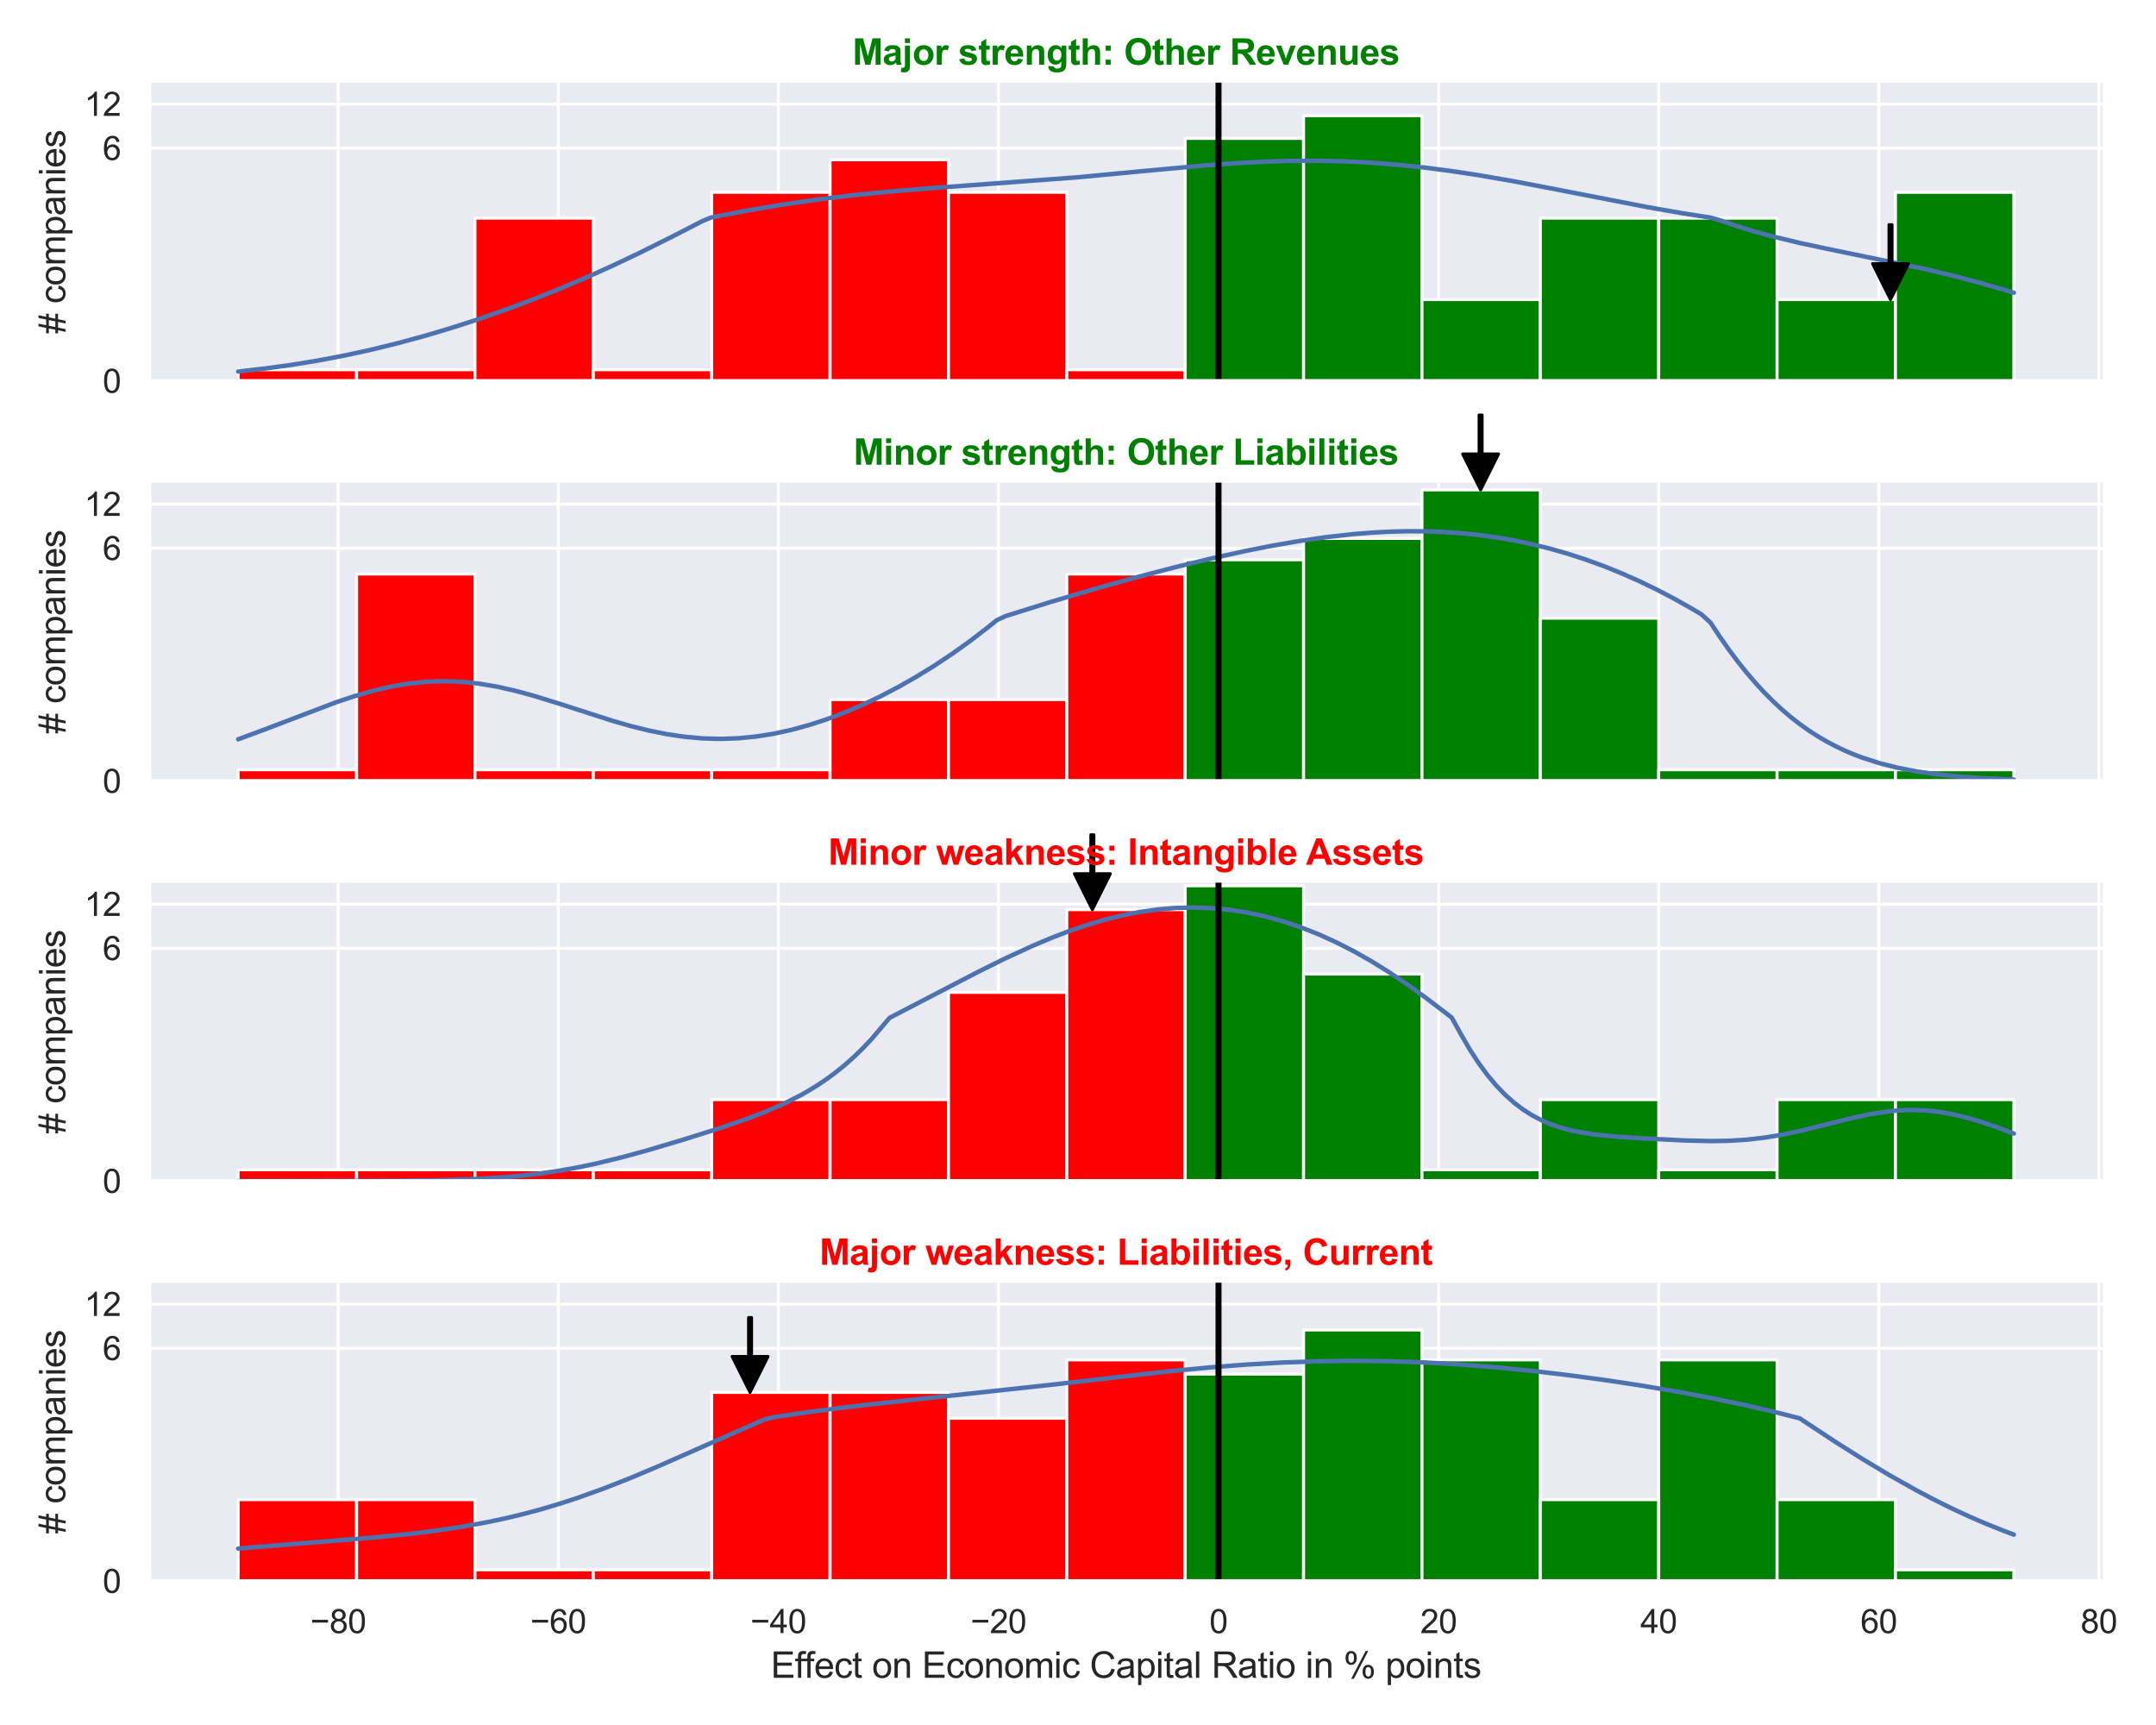 <?xml version="1.0" encoding="utf-8" standalone="no"?>
<!DOCTYPE svg PUBLIC "-//W3C//DTD SVG 1.1//EN"
  "http://www.w3.org/Graphics/SVG/1.1/DTD/svg11.dtd">
<svg xmlns:xlink="http://www.w3.org/1999/xlink" width="720pt" height="576pt" viewBox="0 0 720 576" xmlns="http://www.w3.org/2000/svg" version="1.1">
 <defs>
  <style type="text/css">*{stroke-linejoin: round; stroke-linecap: butt}</style>
 </defs>
 <g id="figure_1">
  <g id="patch_1">
   <path d="M 0 576 
L 720 576 
L 720 0 
L 0 0 
z
" style="fill: #ffffff"/>
  </g>
  <g id="axes_1">
   <g id="patch_2">
    <path d="M 49.905 127.218 
L 702.172 127.218 
L 702.172 27.6 
L 49.905 27.6 
z
" style="fill: #eaeaf2"/>
   </g>
   <g id="matplotlib.axis_1">
    <g id="xtick_1">
     <g id="line2d_1">
      <path d="M 112.929 127.218 
L 112.929 27.6 
" clip-path="url(#p91f028151f)" style="fill: none; stroke: #ffffff; stroke-linecap: round"/>
     </g>
    </g>
    <g id="xtick_2">
     <g id="line2d_2">
      <path d="M 186.429 127.218 
L 186.429 27.6 
" clip-path="url(#p91f028151f)" style="fill: none; stroke: #ffffff; stroke-linecap: round"/>
     </g>
    </g>
    <g id="xtick_3">
     <g id="line2d_3">
      <path d="M 259.929 127.218 
L 259.929 27.6 
" clip-path="url(#p91f028151f)" style="fill: none; stroke: #ffffff; stroke-linecap: round"/>
     </g>
    </g>
    <g id="xtick_4">
     <g id="line2d_4">
      <path d="M 333.428 127.218 
L 333.428 27.6 
" clip-path="url(#p91f028151f)" style="fill: none; stroke: #ffffff; stroke-linecap: round"/>
     </g>
    </g>
    <g id="xtick_5">
     <g id="line2d_5">
      <path d="M 406.928 127.218 
L 406.928 27.6 
" clip-path="url(#p91f028151f)" style="fill: none; stroke: #ffffff; stroke-linecap: round"/>
     </g>
    </g>
    <g id="xtick_6">
     <g id="line2d_6">
      <path d="M 480.427 127.218 
L 480.427 27.6 
" clip-path="url(#p91f028151f)" style="fill: none; stroke: #ffffff; stroke-linecap: round"/>
     </g>
    </g>
    <g id="xtick_7">
     <g id="line2d_7">
      <path d="M 553.927 127.218 
L 553.927 27.6 
" clip-path="url(#p91f028151f)" style="fill: none; stroke: #ffffff; stroke-linecap: round"/>
     </g>
    </g>
    <g id="xtick_8">
     <g id="line2d_8">
      <path d="M 627.427 127.218 
L 627.427 27.6 
" clip-path="url(#p91f028151f)" style="fill: none; stroke: #ffffff; stroke-linecap: round"/>
     </g>
    </g>
    <g id="xtick_9">
     <g id="line2d_9">
      <path d="M 700.926 127.218 
L 700.926 27.6 
" clip-path="url(#p91f028151f)" style="fill: none; stroke: #ffffff; stroke-linecap: round"/>
     </g>
    </g>
   </g>
   <g id="matplotlib.axis_2">
    <g id="ytick_1">
     <g id="line2d_10">
      <path d="M 49.905 127.218 
L 702.172 127.218 
" clip-path="url(#p91f028151f)" style="fill: none; stroke: #ffffff; stroke-linecap: round"/>
     </g>
     <g id="text_1">
      <!-- 0 -->
      <g style="fill: #262626" transform="translate(34.288 131.155) scale(0.11 -0.11)">
       <defs>
        <path id="ArialMT-30" d="M 266 2259 
Q 266 3072 433 3567 
Q 600 4063 929 4331 
Q 1259 4600 1759 4600 
Q 2128 4600 2406 4451 
Q 2684 4303 2865 4023 
Q 3047 3744 3150 3342 
Q 3253 2941 3253 2259 
Q 3253 1453 3087 958 
Q 2922 463 2592 192 
Q 2263 -78 1759 -78 
Q 1097 -78 719 397 
Q 266 969 266 2259 
z
M 844 2259 
Q 844 1131 1108 757 
Q 1372 384 1759 384 
Q 2147 384 2411 759 
Q 2675 1134 2675 2259 
Q 2675 3391 2411 3762 
Q 2147 4134 1753 4134 
Q 1366 4134 1134 3806 
Q 844 3388 844 2259 
z
" transform="scale(0.016)"/>
       </defs>
       <use xlink:href="#ArialMT-30"/>
      </g>
     </g>
    </g>
    <g id="ytick_2">
     <g id="line2d_11">
      <path d="M 49.905 49.485 
L 702.172 49.485 
" clip-path="url(#p91f028151f)" style="fill: none; stroke: #ffffff; stroke-linecap: round"/>
     </g>
     <g id="text_2">
      <!-- 6 -->
      <g style="fill: #262626" transform="translate(34.288 53.422) scale(0.11 -0.11)">
       <defs>
        <path id="ArialMT-36" d="M 3184 3459 
L 2625 3416 
Q 2550 3747 2413 3897 
Q 2184 4138 1850 4138 
Q 1581 4138 1378 3988 
Q 1113 3794 959 3422 
Q 806 3050 800 2363 
Q 1003 2672 1297 2822 
Q 1591 2972 1913 2972 
Q 2475 2972 2870 2558 
Q 3266 2144 3266 1488 
Q 3266 1056 3080 686 
Q 2894 316 2569 119 
Q 2244 -78 1831 -78 
Q 1128 -78 684 439 
Q 241 956 241 2144 
Q 241 3472 731 4075 
Q 1159 4600 1884 4600 
Q 2425 4600 2770 4297 
Q 3116 3994 3184 3459 
z
M 888 1484 
Q 888 1194 1011 928 
Q 1134 663 1356 523 
Q 1578 384 1822 384 
Q 2178 384 2434 671 
Q 2691 959 2691 1453 
Q 2691 1928 2437 2201 
Q 2184 2475 1800 2475 
Q 1419 2475 1153 2201 
Q 888 1928 888 1484 
z
" transform="scale(0.016)"/>
       </defs>
       <use xlink:href="#ArialMT-36"/>
      </g>
     </g>
    </g>
    <g id="ytick_3">
     <g id="line2d_12">
      <path d="M 49.905 34.752 
L 702.172 34.752 
" clip-path="url(#p91f028151f)" style="fill: none; stroke: #ffffff; stroke-linecap: round"/>
     </g>
     <g id="text_3">
      <!-- 12 -->
      <g style="fill: #262626" transform="translate(28.171 38.689) scale(0.11 -0.11)">
       <defs>
        <path id="ArialMT-31" d="M 2384 0 
L 1822 0 
L 1822 3584 
Q 1619 3391 1289 3197 
Q 959 3003 697 2906 
L 697 3450 
Q 1169 3672 1522 3987 
Q 1875 4303 2022 4600 
L 2384 4600 
L 2384 0 
z
" transform="scale(0.016)"/>
        <path id="ArialMT-32" d="M 3222 541 
L 3222 0 
L 194 0 
Q 188 203 259 391 
Q 375 700 629 1000 
Q 884 1300 1366 1694 
Q 2113 2306 2375 2664 
Q 2638 3022 2638 3341 
Q 2638 3675 2398 3904 
Q 2159 4134 1775 4134 
Q 1369 4134 1125 3890 
Q 881 3647 878 3216 
L 300 3275 
Q 359 3922 746 4261 
Q 1134 4600 1788 4600 
Q 2447 4600 2831 4234 
Q 3216 3869 3216 3328 
Q 3216 3053 3103 2787 
Q 2991 2522 2730 2228 
Q 2469 1934 1863 1422 
Q 1356 997 1212 845 
Q 1069 694 975 541 
L 3222 541 
z
" transform="scale(0.016)"/>
       </defs>
       <use xlink:href="#ArialMT-31"/>
       <use xlink:href="#ArialMT-32" x="55.615"/>
      </g>
     </g>
    </g>
    <g id="ytick_4"/>
    <g id="ytick_5"/>
    <g id="text_4">
     <!-- # companies -->
     <g style="fill: #262626" transform="translate(21.786 111.426) rotate(-90) scale(0.12 -0.12)">
      <defs>
       <path id="ArialMT-23" d="M 322 -78 
L 594 1253 
L 66 1253 
L 66 1719 
L 688 1719 
L 919 2853 
L 66 2853 
L 66 3319 
L 1013 3319 
L 1284 4659 
L 1753 4659 
L 1481 3319 
L 2466 3319 
L 2738 4659 
L 3209 4659 
L 2938 3319 
L 3478 3319 
L 3478 2853 
L 2844 2853 
L 2609 1719 
L 3478 1719 
L 3478 1253 
L 2516 1253 
L 2244 -78 
L 1775 -78 
L 2044 1253 
L 1063 1253 
L 791 -78 
L 322 -78 
z
M 1156 1719 
L 2138 1719 
L 2372 2853 
L 1388 2853 
L 1156 1719 
z
" transform="scale(0.016)"/>
       <path id="ArialMT-20" transform="scale(0.016)"/>
       <path id="ArialMT-63" d="M 2588 1216 
L 3141 1144 
Q 3050 572 2676 248 
Q 2303 -75 1759 -75 
Q 1078 -75 664 370 
Q 250 816 250 1647 
Q 250 2184 428 2587 
Q 606 2991 970 3192 
Q 1334 3394 1763 3394 
Q 2303 3394 2647 3120 
Q 2991 2847 3088 2344 
L 2541 2259 
Q 2463 2594 2264 2762 
Q 2066 2931 1784 2931 
Q 1359 2931 1093 2626 
Q 828 2322 828 1663 
Q 828 994 1084 691 
Q 1341 388 1753 388 
Q 2084 388 2306 591 
Q 2528 794 2588 1216 
z
" transform="scale(0.016)"/>
       <path id="ArialMT-6f" d="M 213 1659 
Q 213 2581 725 3025 
Q 1153 3394 1769 3394 
Q 2453 3394 2887 2945 
Q 3322 2497 3322 1706 
Q 3322 1066 3130 698 
Q 2938 331 2570 128 
Q 2203 -75 1769 -75 
Q 1072 -75 642 372 
Q 213 819 213 1659 
z
M 791 1659 
Q 791 1022 1069 705 
Q 1347 388 1769 388 
Q 2188 388 2466 706 
Q 2744 1025 2744 1678 
Q 2744 2294 2464 2611 
Q 2184 2928 1769 2928 
Q 1347 2928 1069 2612 
Q 791 2297 791 1659 
z
" transform="scale(0.016)"/>
       <path id="ArialMT-6d" d="M 422 0 
L 422 3319 
L 925 3319 
L 925 2853 
Q 1081 3097 1340 3245 
Q 1600 3394 1931 3394 
Q 2300 3394 2536 3241 
Q 2772 3088 2869 2813 
Q 3263 3394 3894 3394 
Q 4388 3394 4653 3120 
Q 4919 2847 4919 2278 
L 4919 0 
L 4359 0 
L 4359 2091 
Q 4359 2428 4304 2576 
Q 4250 2725 4106 2815 
Q 3963 2906 3769 2906 
Q 3419 2906 3187 2673 
Q 2956 2441 2956 1928 
L 2956 0 
L 2394 0 
L 2394 2156 
Q 2394 2531 2256 2718 
Q 2119 2906 1806 2906 
Q 1569 2906 1367 2781 
Q 1166 2656 1075 2415 
Q 984 2175 984 1722 
L 984 0 
L 422 0 
z
" transform="scale(0.016)"/>
       <path id="ArialMT-70" d="M 422 -1272 
L 422 3319 
L 934 3319 
L 934 2888 
Q 1116 3141 1344 3267 
Q 1572 3394 1897 3394 
Q 2322 3394 2647 3175 
Q 2972 2956 3137 2557 
Q 3303 2159 3303 1684 
Q 3303 1175 3120 767 
Q 2938 359 2589 142 
Q 2241 -75 1856 -75 
Q 1575 -75 1351 44 
Q 1128 163 984 344 
L 984 -1272 
L 422 -1272 
z
M 931 1641 
Q 931 1000 1190 694 
Q 1450 388 1819 388 
Q 2194 388 2461 705 
Q 2728 1022 2728 1688 
Q 2728 2322 2467 2637 
Q 2206 2953 1844 2953 
Q 1484 2953 1207 2617 
Q 931 2281 931 1641 
z
" transform="scale(0.016)"/>
       <path id="ArialMT-61" d="M 2588 409 
Q 2275 144 1986 34 
Q 1697 -75 1366 -75 
Q 819 -75 525 192 
Q 231 459 231 875 
Q 231 1119 342 1320 
Q 453 1522 633 1644 
Q 813 1766 1038 1828 
Q 1203 1872 1538 1913 
Q 2219 1994 2541 2106 
Q 2544 2222 2544 2253 
Q 2544 2597 2384 2738 
Q 2169 2928 1744 2928 
Q 1347 2928 1158 2789 
Q 969 2650 878 2297 
L 328 2372 
Q 403 2725 575 2942 
Q 747 3159 1072 3276 
Q 1397 3394 1825 3394 
Q 2250 3394 2515 3294 
Q 2781 3194 2906 3042 
Q 3031 2891 3081 2659 
Q 3109 2516 3109 2141 
L 3109 1391 
Q 3109 606 3145 398 
Q 3181 191 3288 0 
L 2700 0 
Q 2613 175 2588 409 
z
M 2541 1666 
Q 2234 1541 1622 1453 
Q 1275 1403 1131 1340 
Q 988 1278 909 1158 
Q 831 1038 831 891 
Q 831 666 1001 516 
Q 1172 366 1500 366 
Q 1825 366 2078 508 
Q 2331 650 2450 897 
Q 2541 1088 2541 1459 
L 2541 1666 
z
" transform="scale(0.016)"/>
       <path id="ArialMT-6e" d="M 422 0 
L 422 3319 
L 928 3319 
L 928 2847 
Q 1294 3394 1984 3394 
Q 2284 3394 2536 3286 
Q 2788 3178 2913 3003 
Q 3038 2828 3088 2588 
Q 3119 2431 3119 2041 
L 3119 0 
L 2556 0 
L 2556 2019 
Q 2556 2363 2490 2533 
Q 2425 2703 2258 2804 
Q 2091 2906 1866 2906 
Q 1506 2906 1245 2678 
Q 984 2450 984 1813 
L 984 0 
L 422 0 
z
" transform="scale(0.016)"/>
       <path id="ArialMT-69" d="M 425 3934 
L 425 4581 
L 988 4581 
L 988 3934 
L 425 3934 
z
M 425 0 
L 425 3319 
L 988 3319 
L 988 0 
L 425 0 
z
" transform="scale(0.016)"/>
       <path id="ArialMT-65" d="M 2694 1069 
L 3275 997 
Q 3138 488 2766 206 
Q 2394 -75 1816 -75 
Q 1088 -75 661 373 
Q 234 822 234 1631 
Q 234 2469 665 2931 
Q 1097 3394 1784 3394 
Q 2450 3394 2872 2941 
Q 3294 2488 3294 1666 
Q 3294 1616 3291 1516 
L 816 1516 
Q 847 969 1125 678 
Q 1403 388 1819 388 
Q 2128 388 2347 550 
Q 2566 713 2694 1069 
z
M 847 1978 
L 2700 1978 
Q 2663 2397 2488 2606 
Q 2219 2931 1791 2931 
Q 1403 2931 1139 2672 
Q 875 2413 847 1978 
z
" transform="scale(0.016)"/>
       <path id="ArialMT-73" d="M 197 991 
L 753 1078 
Q 800 744 1014 566 
Q 1228 388 1613 388 
Q 2000 388 2187 545 
Q 2375 703 2375 916 
Q 2375 1106 2209 1216 
Q 2094 1291 1634 1406 
Q 1016 1563 777 1677 
Q 538 1791 414 1992 
Q 291 2194 291 2438 
Q 291 2659 392 2848 
Q 494 3038 669 3163 
Q 800 3259 1026 3326 
Q 1253 3394 1513 3394 
Q 1903 3394 2198 3281 
Q 2494 3169 2634 2976 
Q 2775 2784 2828 2463 
L 2278 2388 
Q 2241 2644 2061 2787 
Q 1881 2931 1553 2931 
Q 1166 2931 1000 2803 
Q 834 2675 834 2503 
Q 834 2394 903 2306 
Q 972 2216 1119 2156 
Q 1203 2125 1616 2013 
Q 2213 1853 2448 1751 
Q 2684 1650 2818 1456 
Q 2953 1263 2953 975 
Q 2953 694 2789 445 
Q 2625 197 2315 61 
Q 2006 -75 1616 -75 
Q 969 -75 630 194 
Q 291 463 197 991 
z
" transform="scale(0.016)"/>
      </defs>
      <use xlink:href="#ArialMT-23"/>
      <use xlink:href="#ArialMT-20" x="55.615"/>
      <use xlink:href="#ArialMT-63" x="83.398"/>
      <use xlink:href="#ArialMT-6f" x="133.398"/>
      <use xlink:href="#ArialMT-6d" x="189.014"/>
      <use xlink:href="#ArialMT-70" x="272.314"/>
      <use xlink:href="#ArialMT-61" x="327.93"/>
      <use xlink:href="#ArialMT-6e" x="383.545"/>
      <use xlink:href="#ArialMT-69" x="439.16"/>
      <use xlink:href="#ArialMT-65" x="461.377"/>
      <use xlink:href="#ArialMT-73" x="516.992"/>
     </g>
    </g>
   </g>
   <g id="patch_3">
    <path d="M 79.553 127.218 
L 119.085 127.218 
L 119.085 123.448 
L 79.553 123.448 
z
" clip-path="url(#p91f028151f)" style="fill: #ff0000; stroke: #ffffff; stroke-linejoin: miter"/>
   </g>
   <g id="patch_4">
    <path d="M 119.085 127.218 
L 158.616 127.218 
L 158.616 123.448 
L 119.085 123.448 
z
" clip-path="url(#p91f028151f)" style="fill: #ff0000; stroke: #ffffff; stroke-linejoin: miter"/>
   </g>
   <g id="patch_5">
    <path d="M 158.616 127.218 
L 198.147 127.218 
L 198.147 72.837 
L 158.616 72.837 
z
" clip-path="url(#p91f028151f)" style="fill: #ff0000; stroke: #ffffff; stroke-linejoin: miter"/>
   </g>
   <g id="patch_6">
    <path d="M 198.147 127.218 
L 237.679 127.218 
L 237.679 123.448 
L 198.147 123.448 
z
" clip-path="url(#p91f028151f)" style="fill: #ff0000; stroke: #ffffff; stroke-linejoin: miter"/>
   </g>
   <g id="patch_7">
    <path d="M 237.679 127.218 
L 277.21 127.218 
L 277.21 64.218 
L 237.679 64.218 
z
" clip-path="url(#p91f028151f)" style="fill: #ff0000; stroke: #ffffff; stroke-linejoin: miter"/>
   </g>
   <g id="patch_8">
    <path d="M 277.21 127.218 
L 316.741 127.218 
L 316.741 53.361 
L 277.21 53.361 
z
" clip-path="url(#p91f028151f)" style="fill: #ff0000; stroke: #ffffff; stroke-linejoin: miter"/>
   </g>
   <g id="patch_9">
    <path d="M 316.741 127.218 
L 356.273 127.218 
L 356.273 64.218 
L 316.741 64.218 
z
" clip-path="url(#p91f028151f)" style="fill: #ff0000; stroke: #ffffff; stroke-linejoin: miter"/>
   </g>
   <g id="patch_10">
    <path d="M 356.273 127.218 
L 395.804 127.218 
L 395.804 123.448 
L 356.273 123.448 
z
" clip-path="url(#p91f028151f)" style="fill: #ff0000; stroke: #ffffff; stroke-linejoin: miter"/>
   </g>
   <g id="patch_11">
    <path d="M 395.804 127.218 
L 435.335 127.218 
L 435.335 46.209 
L 395.804 46.209 
z
" clip-path="url(#p91f028151f)" style="fill: #008000; stroke: #ffffff; stroke-linejoin: miter"/>
   </g>
   <g id="patch_12">
    <path d="M 435.335 127.218 
L 474.867 127.218 
L 474.867 38.627 
L 435.335 38.627 
z
" clip-path="url(#p91f028151f)" style="fill: #008000; stroke: #ffffff; stroke-linejoin: miter"/>
   </g>
   <g id="patch_13">
    <path d="M 474.867 127.218 
L 514.398 127.218 
L 514.398 100.027 
L 474.867 100.027 
z
" clip-path="url(#p91f028151f)" style="fill: #008000; stroke: #ffffff; stroke-linejoin: miter"/>
   </g>
   <g id="patch_14">
    <path d="M 514.398 127.218 
L 553.929 127.218 
L 553.929 72.837 
L 514.398 72.837 
z
" clip-path="url(#p91f028151f)" style="fill: #008000; stroke: #ffffff; stroke-linejoin: miter"/>
   </g>
   <g id="patch_15">
    <path d="M 553.929 127.218 
L 593.46 127.218 
L 593.46 72.837 
L 553.929 72.837 
z
" clip-path="url(#p91f028151f)" style="fill: #008000; stroke: #ffffff; stroke-linejoin: miter"/>
   </g>
   <g id="patch_16">
    <path d="M 593.46 127.218 
L 632.992 127.218 
L 632.992 100.027 
L 593.46 100.027 
z
" clip-path="url(#p91f028151f)" style="fill: #008000; stroke: #ffffff; stroke-linejoin: miter"/>
   </g>
   <g id="patch_17">
    <path d="M 632.992 127.218 
L 672.523 127.218 
L 672.523 64.218 
L 632.992 64.218 
z
" clip-path="url(#p91f028151f)" style="fill: #008000; stroke: #ffffff; stroke-linejoin: miter"/>
   </g>
   <g id="line2d_13">
    <path d="M 79.553 124.06 
L 88.493 123.05 
L 97.432 121.823 
L 106.371 120.362 
L 115.31 118.657 
L 124.25 116.704 
L 133.189 114.507 
L 142.128 112.069 
L 151.067 109.399 
L 160.007 106.502 
L 168.946 103.382 
L 177.885 100.04 
L 186.824 96.473 
L 195.764 92.677 
L 204.703 88.654 
L 213.642 84.412 
L 225.561 78.464 
L 234.5 73.843 
L 237.48 72.622 
L 249.399 70.336 
L 261.318 68.323 
L 273.237 66.596 
L 285.156 65.151 
L 297.075 63.963 
L 311.974 62.755 
L 359.65 59.216 
L 380.508 57.246 
L 401.366 55.315 
L 413.285 54.444 
L 422.224 53.979 
L 431.164 53.714 
L 440.103 53.674 
L 449.042 53.876 
L 457.981 54.328 
L 466.921 55.029 
L 475.86 55.97 
L 484.799 57.133 
L 493.738 58.493 
L 505.657 60.558 
L 520.556 63.409 
L 550.353 69.199 
L 562.272 71.269 
L 571.212 72.665 
L 574.191 73.503 
L 580.151 75.534 
L 586.11 77.345 
L 592.07 78.967 
L 601.009 81.119 
L 609.948 83.036 
L 642.726 89.79 
L 651.665 91.929 
L 660.604 94.282 
L 669.543 96.847 
L 672.523 97.744 
L 672.523 97.744 
" clip-path="url(#p91f028151f)" style="fill: none; stroke: #4c72b0; stroke-width: 1.5; stroke-linecap: round"/>
   </g>
   <g id="line2d_14">
    <path d="M 406.928 127.218 
L 406.928 27.6 
" clip-path="url(#p91f028151f)" style="fill: none; stroke: #000000; stroke-width: 2; stroke-linecap: round"/>
   </g>
   <g id="patch_18">
    <path d="M 49.905 127.218 
L 49.905 27.6 
" style="fill: none; stroke: #ffffff; stroke-width: 1.25; stroke-linejoin: miter; stroke-linecap: square"/>
   </g>
   <g id="patch_19">
    <path d="M 49.905 127.218 
L 702.172 127.218 
" style="fill: none; stroke: #ffffff; stroke-width: 1.25; stroke-linejoin: miter; stroke-linecap: square"/>
   </g>
   <g id="patch_20">
    <path d="M 631.842 75.027 
Q 631.842 81.526 631.842 88.025 
L 637.342 88.025 
Q 634.342 94.026 631.342 100.027 
Q 628.342 94.026 625.342 88.025 
L 630.842 88.025 
Q 630.842 81.526 630.842 75.027 
L 631.842 75.027 
z
" style="stroke: #000000; stroke-linecap: round"/>
   </g>
   <g id="text_5">
    <!-- Major strength: Other Revenues -->
    <g style="fill: #008000" transform="translate(284.694 21.6) scale(0.12 -0.12)">
     <defs>
      <path id="Arial-BoldMT-4d" d="M 453 0 
L 453 4581 
L 1838 4581 
L 2669 1456 
L 3491 4581 
L 4878 4581 
L 4878 0 
L 4019 0 
L 4019 3606 
L 3109 0 
L 2219 0 
L 1313 3606 
L 1313 0 
L 453 0 
z
" transform="scale(0.016)"/>
      <path id="Arial-BoldMT-61" d="M 1116 2306 
L 319 2450 
Q 453 2931 781 3162 
Q 1109 3394 1756 3394 
Q 2344 3394 2631 3255 
Q 2919 3116 3036 2902 
Q 3153 2688 3153 2116 
L 3144 1091 
Q 3144 653 3186 445 
Q 3228 238 3344 0 
L 2475 0 
Q 2441 88 2391 259 
Q 2369 338 2359 363 
Q 2134 144 1878 34 
Q 1622 -75 1331 -75 
Q 819 -75 523 203 
Q 228 481 228 906 
Q 228 1188 362 1408 
Q 497 1628 739 1745 
Q 981 1863 1438 1950 
Q 2053 2066 2291 2166 
L 2291 2253 
Q 2291 2506 2166 2614 
Q 2041 2722 1694 2722 
Q 1459 2722 1328 2630 
Q 1197 2538 1116 2306 
z
M 2291 1594 
Q 2122 1538 1756 1459 
Q 1391 1381 1278 1306 
Q 1106 1184 1106 997 
Q 1106 813 1243 678 
Q 1381 544 1594 544 
Q 1831 544 2047 700 
Q 2206 819 2256 991 
Q 2291 1103 2291 1419 
L 2291 1594 
z
" transform="scale(0.016)"/>
      <path id="Arial-BoldMT-6a" d="M 441 3769 
L 441 4581 
L 1319 4581 
L 1319 3769 
L 441 3769 
z
M 1319 3319 
L 1319 103 
Q 1319 -531 1236 -792 
Q 1153 -1053 917 -1200 
Q 681 -1347 316 -1347 
Q 184 -1347 32 -1323 
Q -119 -1300 -294 -1253 
L -141 -503 
Q -78 -516 -23 -523 
Q 31 -531 78 -531 
Q 213 -531 298 -473 
Q 384 -416 412 -334 
Q 441 -253 441 153 
L 441 3319 
L 1319 3319 
z
" transform="scale(0.016)"/>
      <path id="Arial-BoldMT-6f" d="M 256 1706 
Q 256 2144 472 2553 
Q 688 2963 1083 3178 
Q 1478 3394 1966 3394 
Q 2719 3394 3200 2905 
Q 3681 2416 3681 1669 
Q 3681 916 3195 420 
Q 2709 -75 1972 -75 
Q 1516 -75 1102 131 
Q 688 338 472 736 
Q 256 1134 256 1706 
z
M 1156 1659 
Q 1156 1166 1390 903 
Q 1625 641 1969 641 
Q 2313 641 2545 903 
Q 2778 1166 2778 1666 
Q 2778 2153 2545 2415 
Q 2313 2678 1969 2678 
Q 1625 2678 1390 2415 
Q 1156 2153 1156 1659 
z
" transform="scale(0.016)"/>
      <path id="Arial-BoldMT-72" d="M 1300 0 
L 422 0 
L 422 3319 
L 1238 3319 
L 1238 2847 
Q 1447 3181 1614 3287 
Q 1781 3394 1994 3394 
Q 2294 3394 2572 3228 
L 2300 2463 
Q 2078 2606 1888 2606 
Q 1703 2606 1575 2504 
Q 1447 2403 1373 2137 
Q 1300 1872 1300 1025 
L 1300 0 
z
" transform="scale(0.016)"/>
      <path id="Arial-BoldMT-20" transform="scale(0.016)"/>
      <path id="Arial-BoldMT-73" d="M 150 947 
L 1031 1081 
Q 1088 825 1259 692 
Q 1431 559 1741 559 
Q 2081 559 2253 684 
Q 2369 772 2369 919 
Q 2369 1019 2306 1084 
Q 2241 1147 2013 1200 
Q 950 1434 666 1628 
Q 272 1897 272 2375 
Q 272 2806 612 3100 
Q 953 3394 1669 3394 
Q 2350 3394 2681 3172 
Q 3013 2950 3138 2516 
L 2309 2363 
Q 2256 2556 2107 2659 
Q 1959 2763 1684 2763 
Q 1338 2763 1188 2666 
Q 1088 2597 1088 2488 
Q 1088 2394 1175 2328 
Q 1294 2241 1995 2081 
Q 2697 1922 2975 1691 
Q 3250 1456 3250 1038 
Q 3250 581 2869 253 
Q 2488 -75 1741 -75 
Q 1063 -75 667 200 
Q 272 475 150 947 
z
" transform="scale(0.016)"/>
      <path id="Arial-BoldMT-74" d="M 1981 3319 
L 1981 2619 
L 1381 2619 
L 1381 1281 
Q 1381 875 1398 808 
Q 1416 741 1477 697 
Q 1538 653 1625 653 
Q 1747 653 1978 738 
L 2053 56 
Q 1747 -75 1359 -75 
Q 1122 -75 931 4 
Q 741 84 652 211 
Q 563 338 528 553 
Q 500 706 500 1172 
L 500 2619 
L 97 2619 
L 97 3319 
L 500 3319 
L 500 3978 
L 1381 4491 
L 1381 3319 
L 1981 3319 
z
" transform="scale(0.016)"/>
      <path id="Arial-BoldMT-65" d="M 2381 1056 
L 3256 909 
Q 3088 428 2723 176 
Q 2359 -75 1813 -75 
Q 947 -75 531 491 
Q 203 944 203 1634 
Q 203 2459 634 2926 
Q 1066 3394 1725 3394 
Q 2466 3394 2894 2905 
Q 3322 2416 3303 1406 
L 1103 1406 
Q 1113 1016 1316 798 
Q 1519 581 1822 581 
Q 2028 581 2168 693 
Q 2309 806 2381 1056 
z
M 2431 1944 
Q 2422 2325 2234 2523 
Q 2047 2722 1778 2722 
Q 1491 2722 1303 2513 
Q 1116 2303 1119 1944 
L 2431 1944 
z
" transform="scale(0.016)"/>
      <path id="Arial-BoldMT-6e" d="M 3478 0 
L 2600 0 
L 2600 1694 
Q 2600 2231 2544 2389 
Q 2488 2547 2361 2634 
Q 2234 2722 2056 2722 
Q 1828 2722 1647 2597 
Q 1466 2472 1398 2265 
Q 1331 2059 1331 1503 
L 1331 0 
L 453 0 
L 453 3319 
L 1269 3319 
L 1269 2831 
Q 1703 3394 2363 3394 
Q 2653 3394 2893 3289 
Q 3134 3184 3257 3021 
Q 3381 2859 3429 2653 
Q 3478 2447 3478 2063 
L 3478 0 
z
" transform="scale(0.016)"/>
      <path id="Arial-BoldMT-67" d="M 378 -219 
L 1381 -341 
Q 1406 -516 1497 -581 
Q 1622 -675 1891 -675 
Q 2234 -675 2406 -572 
Q 2522 -503 2581 -350 
Q 2622 -241 2622 53 
L 2622 538 
Q 2228 0 1628 0 
Q 959 0 569 566 
Q 263 1013 263 1678 
Q 263 2513 664 2953 
Q 1066 3394 1663 3394 
Q 2278 3394 2678 2853 
L 2678 3319 
L 3500 3319 
L 3500 341 
Q 3500 -247 3403 -537 
Q 3306 -828 3131 -993 
Q 2956 -1159 2664 -1253 
Q 2372 -1347 1925 -1347 
Q 1081 -1347 728 -1058 
Q 375 -769 375 -325 
Q 375 -281 378 -219 
z
M 1163 1728 
Q 1163 1200 1367 954 
Q 1572 709 1872 709 
Q 2194 709 2416 961 
Q 2638 1213 2638 1706 
Q 2638 2222 2425 2472 
Q 2213 2722 1888 2722 
Q 1572 2722 1367 2476 
Q 1163 2231 1163 1728 
z
" transform="scale(0.016)"/>
      <path id="Arial-BoldMT-68" d="M 1334 4581 
L 1334 2897 
Q 1759 3394 2350 3394 
Q 2653 3394 2897 3281 
Q 3141 3169 3264 2994 
Q 3388 2819 3433 2606 
Q 3478 2394 3478 1947 
L 3478 0 
L 2600 0 
L 2600 1753 
Q 2600 2275 2550 2415 
Q 2500 2556 2373 2639 
Q 2247 2722 2056 2722 
Q 1838 2722 1666 2615 
Q 1494 2509 1414 2295 
Q 1334 2081 1334 1663 
L 1334 0 
L 456 0 
L 456 4581 
L 1334 4581 
z
" transform="scale(0.016)"/>
      <path id="Arial-BoldMT-3a" d="M 628 2441 
L 628 3319 
L 1506 3319 
L 1506 2441 
L 628 2441 
z
M 628 0 
L 628 878 
L 1506 878 
L 1506 0 
L 628 0 
z
" transform="scale(0.016)"/>
      <path id="Arial-BoldMT-4f" d="M 278 2263 
Q 278 2963 488 3438 
Q 644 3788 914 4066 
Q 1184 4344 1506 4478 
Q 1934 4659 2494 4659 
Q 3506 4659 4114 4031 
Q 4722 3403 4722 2284 
Q 4722 1175 4119 548 
Q 3516 -78 2506 -78 
Q 1484 -78 881 545 
Q 278 1169 278 2263 
z
M 1231 2294 
Q 1231 1516 1590 1114 
Q 1950 713 2503 713 
Q 3056 713 3411 1111 
Q 3766 1509 3766 2306 
Q 3766 3094 3420 3481 
Q 3075 3869 2503 3869 
Q 1931 3869 1581 3476 
Q 1231 3084 1231 2294 
z
" transform="scale(0.016)"/>
      <path id="Arial-BoldMT-52" d="M 469 0 
L 469 4581 
L 2416 4581 
Q 3150 4581 3483 4457 
Q 3816 4334 4016 4018 
Q 4216 3703 4216 3297 
Q 4216 2781 3912 2445 
Q 3609 2109 3006 2022 
Q 3306 1847 3501 1637 
Q 3697 1428 4028 894 
L 4588 0 
L 3481 0 
L 2813 997 
Q 2456 1531 2325 1670 
Q 2194 1809 2047 1861 
Q 1900 1913 1581 1913 
L 1394 1913 
L 1394 0 
L 469 0 
z
M 1394 2644 
L 2078 2644 
Q 2744 2644 2909 2700 
Q 3075 2756 3169 2893 
Q 3263 3031 3263 3238 
Q 3263 3469 3139 3611 
Q 3016 3753 2791 3791 
Q 2678 3806 2116 3806 
L 1394 3806 
L 1394 2644 
z
" transform="scale(0.016)"/>
      <path id="Arial-BoldMT-76" d="M 1372 0 
L 34 3319 
L 956 3319 
L 1581 1625 
L 1763 1059 
Q 1834 1275 1853 1344 
Q 1897 1484 1947 1625 
L 2578 3319 
L 3481 3319 
L 2163 0 
L 1372 0 
z
" transform="scale(0.016)"/>
      <path id="Arial-BoldMT-75" d="M 2644 0 
L 2644 497 
Q 2463 231 2167 78 
Q 1872 -75 1544 -75 
Q 1209 -75 943 72 
Q 678 219 559 484 
Q 441 750 441 1219 
L 441 3319 
L 1319 3319 
L 1319 1794 
Q 1319 1094 1367 936 
Q 1416 778 1544 686 
Q 1672 594 1869 594 
Q 2094 594 2272 717 
Q 2450 841 2515 1023 
Q 2581 1206 2581 1919 
L 2581 3319 
L 3459 3319 
L 3459 0 
L 2644 0 
z
" transform="scale(0.016)"/>
     </defs>
     <use xlink:href="#Arial-BoldMT-4d"/>
     <use xlink:href="#Arial-BoldMT-61" x="83.301"/>
     <use xlink:href="#Arial-BoldMT-6a" x="138.916"/>
     <use xlink:href="#Arial-BoldMT-6f" x="166.699"/>
     <use xlink:href="#Arial-BoldMT-72" x="227.783"/>
     <use xlink:href="#Arial-BoldMT-20" x="266.699"/>
     <use xlink:href="#Arial-BoldMT-73" x="294.482"/>
     <use xlink:href="#Arial-BoldMT-74" x="350.098"/>
     <use xlink:href="#Arial-BoldMT-72" x="383.398"/>
     <use xlink:href="#Arial-BoldMT-65" x="422.314"/>
     <use xlink:href="#Arial-BoldMT-6e" x="477.93"/>
     <use xlink:href="#Arial-BoldMT-67" x="539.014"/>
     <use xlink:href="#Arial-BoldMT-74" x="600.098"/>
     <use xlink:href="#Arial-BoldMT-68" x="633.398"/>
     <use xlink:href="#Arial-BoldMT-3a" x="694.482"/>
     <use xlink:href="#Arial-BoldMT-20" x="727.783"/>
     <use xlink:href="#Arial-BoldMT-4f" x="755.566"/>
     <use xlink:href="#Arial-BoldMT-74" x="833.35"/>
     <use xlink:href="#Arial-BoldMT-68" x="866.65"/>
     <use xlink:href="#Arial-BoldMT-65" x="927.734"/>
     <use xlink:href="#Arial-BoldMT-72" x="983.35"/>
     <use xlink:href="#Arial-BoldMT-20" x="1022.266"/>
     <use xlink:href="#Arial-BoldMT-52" x="1050.049"/>
     <use xlink:href="#Arial-BoldMT-65" x="1122.266"/>
     <use xlink:href="#Arial-BoldMT-76" x="1177.881"/>
     <use xlink:href="#Arial-BoldMT-65" x="1233.496"/>
     <use xlink:href="#Arial-BoldMT-6e" x="1289.111"/>
     <use xlink:href="#Arial-BoldMT-75" x="1350.195"/>
     <use xlink:href="#Arial-BoldMT-65" x="1411.279"/>
     <use xlink:href="#Arial-BoldMT-73" x="1466.895"/>
    </g>
   </g>
  </g>
  <g id="axes_2">
   <g id="patch_21">
    <path d="M 49.905 260.792 
L 702.172 260.792 
L 702.172 161.174 
L 49.905 161.174 
z
" style="fill: #eaeaf2"/>
   </g>
   <g id="matplotlib.axis_3">
    <g id="xtick_10">
     <g id="line2d_15">
      <path d="M 112.929 260.792 
L 112.929 161.174 
" clip-path="url(#p7d1bd1e11f)" style="fill: none; stroke: #ffffff; stroke-linecap: round"/>
     </g>
    </g>
    <g id="xtick_11">
     <g id="line2d_16">
      <path d="M 186.429 260.792 
L 186.429 161.174 
" clip-path="url(#p7d1bd1e11f)" style="fill: none; stroke: #ffffff; stroke-linecap: round"/>
     </g>
    </g>
    <g id="xtick_12">
     <g id="line2d_17">
      <path d="M 259.929 260.792 
L 259.929 161.174 
" clip-path="url(#p7d1bd1e11f)" style="fill: none; stroke: #ffffff; stroke-linecap: round"/>
     </g>
    </g>
    <g id="xtick_13">
     <g id="line2d_18">
      <path d="M 333.428 260.792 
L 333.428 161.174 
" clip-path="url(#p7d1bd1e11f)" style="fill: none; stroke: #ffffff; stroke-linecap: round"/>
     </g>
    </g>
    <g id="xtick_14">
     <g id="line2d_19">
      <path d="M 406.928 260.792 
L 406.928 161.174 
" clip-path="url(#p7d1bd1e11f)" style="fill: none; stroke: #ffffff; stroke-linecap: round"/>
     </g>
    </g>
    <g id="xtick_15">
     <g id="line2d_20">
      <path d="M 480.427 260.792 
L 480.427 161.174 
" clip-path="url(#p7d1bd1e11f)" style="fill: none; stroke: #ffffff; stroke-linecap: round"/>
     </g>
    </g>
    <g id="xtick_16">
     <g id="line2d_21">
      <path d="M 553.927 260.792 
L 553.927 161.174 
" clip-path="url(#p7d1bd1e11f)" style="fill: none; stroke: #ffffff; stroke-linecap: round"/>
     </g>
    </g>
    <g id="xtick_17">
     <g id="line2d_22">
      <path d="M 627.427 260.792 
L 627.427 161.174 
" clip-path="url(#p7d1bd1e11f)" style="fill: none; stroke: #ffffff; stroke-linecap: round"/>
     </g>
    </g>
    <g id="xtick_18">
     <g id="line2d_23">
      <path d="M 700.926 260.792 
L 700.926 161.174 
" clip-path="url(#p7d1bd1e11f)" style="fill: none; stroke: #ffffff; stroke-linecap: round"/>
     </g>
    </g>
   </g>
   <g id="matplotlib.axis_4">
    <g id="ytick_6">
     <g id="line2d_24">
      <path d="M 49.905 260.792 
L 702.172 260.792 
" clip-path="url(#p7d1bd1e11f)" style="fill: none; stroke: #ffffff; stroke-linecap: round"/>
     </g>
     <g id="text_6">
      <!-- 0 -->
      <g style="fill: #262626" transform="translate(34.288 264.729) scale(0.11 -0.11)">
       <use xlink:href="#ArialMT-30"/>
      </g>
     </g>
    </g>
    <g id="ytick_7">
     <g id="line2d_25">
      <path d="M 49.905 183.059 
L 702.172 183.059 
" clip-path="url(#p7d1bd1e11f)" style="fill: none; stroke: #ffffff; stroke-linecap: round"/>
     </g>
     <g id="text_7">
      <!-- 6 -->
      <g style="fill: #262626" transform="translate(34.288 186.996) scale(0.11 -0.11)">
       <use xlink:href="#ArialMT-36"/>
      </g>
     </g>
    </g>
    <g id="ytick_8">
     <g id="line2d_26">
      <path d="M 49.905 168.326 
L 702.172 168.326 
" clip-path="url(#p7d1bd1e11f)" style="fill: none; stroke: #ffffff; stroke-linecap: round"/>
     </g>
     <g id="text_8">
      <!-- 12 -->
      <g style="fill: #262626" transform="translate(28.171 172.263) scale(0.11 -0.11)">
       <use xlink:href="#ArialMT-31"/>
       <use xlink:href="#ArialMT-32" x="55.615"/>
      </g>
     </g>
    </g>
    <g id="ytick_9"/>
    <g id="ytick_10"/>
    <g id="text_9">
     <!-- # companies -->
     <g style="fill: #262626" transform="translate(21.786 245) rotate(-90) scale(0.12 -0.12)">
      <use xlink:href="#ArialMT-23"/>
      <use xlink:href="#ArialMT-20" x="55.615"/>
      <use xlink:href="#ArialMT-63" x="83.398"/>
      <use xlink:href="#ArialMT-6f" x="133.398"/>
      <use xlink:href="#ArialMT-6d" x="189.014"/>
      <use xlink:href="#ArialMT-70" x="272.314"/>
      <use xlink:href="#ArialMT-61" x="327.93"/>
      <use xlink:href="#ArialMT-6e" x="383.545"/>
      <use xlink:href="#ArialMT-69" x="439.16"/>
      <use xlink:href="#ArialMT-65" x="461.377"/>
      <use xlink:href="#ArialMT-73" x="516.992"/>
     </g>
    </g>
   </g>
   <g id="patch_22">
    <path d="M 79.553 260.792 
L 119.085 260.792 
L 119.085 257.022 
L 79.553 257.022 
z
" clip-path="url(#p7d1bd1e11f)" style="fill: #ff0000; stroke: #ffffff; stroke-linejoin: miter"/>
   </g>
   <g id="patch_23">
    <path d="M 119.085 260.792 
L 158.616 260.792 
L 158.616 191.678 
L 119.085 191.678 
z
" clip-path="url(#p7d1bd1e11f)" style="fill: #ff0000; stroke: #ffffff; stroke-linejoin: miter"/>
   </g>
   <g id="patch_24">
    <path d="M 158.616 260.792 
L 198.147 260.792 
L 198.147 257.022 
L 158.616 257.022 
z
" clip-path="url(#p7d1bd1e11f)" style="fill: #ff0000; stroke: #ffffff; stroke-linejoin: miter"/>
   </g>
   <g id="patch_25">
    <path d="M 198.147 260.792 
L 237.679 260.792 
L 237.679 257.022 
L 198.147 257.022 
z
" clip-path="url(#p7d1bd1e11f)" style="fill: #ff0000; stroke: #ffffff; stroke-linejoin: miter"/>
   </g>
   <g id="patch_26">
    <path d="M 237.679 260.792 
L 277.21 260.792 
L 277.21 257.022 
L 237.679 257.022 
z
" clip-path="url(#p7d1bd1e11f)" style="fill: #ff0000; stroke: #ffffff; stroke-linejoin: miter"/>
   </g>
   <g id="patch_27">
    <path d="M 277.21 260.792 
L 316.741 260.792 
L 316.741 233.601 
L 277.21 233.601 
z
" clip-path="url(#p7d1bd1e11f)" style="fill: #ff0000; stroke: #ffffff; stroke-linejoin: miter"/>
   </g>
   <g id="patch_28">
    <path d="M 316.741 260.792 
L 356.273 260.792 
L 356.273 233.601 
L 316.741 233.601 
z
" clip-path="url(#p7d1bd1e11f)" style="fill: #ff0000; stroke: #ffffff; stroke-linejoin: miter"/>
   </g>
   <g id="patch_29">
    <path d="M 356.273 260.792 
L 395.804 260.792 
L 395.804 191.678 
L 356.273 191.678 
z
" clip-path="url(#p7d1bd1e11f)" style="fill: #ff0000; stroke: #ffffff; stroke-linejoin: miter"/>
   </g>
   <g id="patch_30">
    <path d="M 395.804 260.792 
L 435.335 260.792 
L 435.335 186.935 
L 395.804 186.935 
z
" clip-path="url(#p7d1bd1e11f)" style="fill: #008000; stroke: #ffffff; stroke-linejoin: miter"/>
   </g>
   <g id="patch_31">
    <path d="M 435.335 260.792 
L 474.867 260.792 
L 474.867 179.783 
L 435.335 179.783 
z
" clip-path="url(#p7d1bd1e11f)" style="fill: #008000; stroke: #ffffff; stroke-linejoin: miter"/>
   </g>
   <g id="patch_32">
    <path d="M 474.867 260.792 
L 514.398 260.792 
L 514.398 163.583 
L 474.867 163.583 
z
" clip-path="url(#p7d1bd1e11f)" style="fill: #008000; stroke: #ffffff; stroke-linejoin: miter"/>
   </g>
   <g id="patch_33">
    <path d="M 514.398 260.792 
L 553.929 260.792 
L 553.929 206.411 
L 514.398 206.411 
z
" clip-path="url(#p7d1bd1e11f)" style="fill: #008000; stroke: #ffffff; stroke-linejoin: miter"/>
   </g>
   <g id="patch_34">
    <path d="M 553.929 260.792 
L 593.46 260.792 
L 593.46 257.022 
L 553.929 257.022 
z
" clip-path="url(#p7d1bd1e11f)" style="fill: #008000; stroke: #ffffff; stroke-linejoin: miter"/>
   </g>
   <g id="patch_35">
    <path d="M 593.46 260.792 
L 632.992 260.792 
L 632.992 257.022 
L 593.46 257.022 
z
" clip-path="url(#p7d1bd1e11f)" style="fill: #008000; stroke: #ffffff; stroke-linejoin: miter"/>
   </g>
   <g id="patch_36">
    <path d="M 632.992 260.792 
L 672.523 260.792 
L 672.523 257.022 
L 632.992 257.022 
z
" clip-path="url(#p7d1bd1e11f)" style="fill: #008000; stroke: #ffffff; stroke-linejoin: miter"/>
   </g>
   <g id="line2d_27">
    <path d="M 79.553 246.858 
L 88.493 243.541 
L 112.331 234.463 
L 118.29 232.485 
L 124.25 230.759 
L 130.209 229.348 
L 136.169 228.302 
L 142.128 227.659 
L 148.088 227.441 
L 154.047 227.651 
L 160.007 228.276 
L 165.966 229.282 
L 171.926 230.62 
L 177.885 232.228 
L 186.824 234.985 
L 204.703 240.738 
L 210.662 242.44 
L 216.622 243.92 
L 222.581 245.124 
L 228.541 246.011 
L 234.5 246.552 
L 240.46 246.726 
L 246.419 246.525 
L 252.379 245.951 
L 258.338 245.01 
L 264.298 243.716 
L 270.257 242.083 
L 276.217 240.129 
L 282.176 237.869 
L 288.136 235.317 
L 294.095 232.482 
L 300.055 229.369 
L 306.014 225.98 
L 311.974 222.311 
L 317.933 218.352 
L 323.893 214.093 
L 329.852 209.519 
L 332.832 207.11 
L 335.812 205.721 
L 350.71 201.054 
L 365.609 196.646 
L 380.508 192.506 
L 392.427 189.406 
L 404.346 186.524 
L 416.265 183.907 
L 425.204 182.155 
L 434.143 180.619 
L 443.083 179.336 
L 452.022 178.345 
L 457.981 177.865 
L 463.941 177.543 
L 469.9 177.388 
L 475.86 177.41 
L 481.819 177.619 
L 487.779 178.023 
L 493.738 178.628 
L 499.698 179.442 
L 505.657 180.471 
L 511.617 181.718 
L 517.576 183.19 
L 523.536 184.889 
L 529.495 186.819 
L 535.455 188.983 
L 541.414 191.384 
L 547.374 194.023 
L 553.333 196.902 
L 559.293 200.023 
L 565.252 203.387 
L 568.232 205.161 
L 571.212 207.885 
L 574.191 212.4 
L 577.171 216.656 
L 580.151 220.655 
L 583.131 224.397 
L 586.11 227.885 
L 589.09 231.126 
L 592.07 234.125 
L 595.05 236.89 
L 598.029 239.431 
L 601.009 241.757 
L 603.989 243.88 
L 606.969 245.809 
L 609.948 247.557 
L 612.928 249.135 
L 615.908 250.556 
L 618.888 251.829 
L 621.867 252.967 
L 627.827 254.88 
L 633.786 256.378 
L 639.746 257.534 
L 645.705 258.416 
L 651.665 259.08 
L 660.604 259.767 
L 669.543 260.195 
L 672.523 260.296 
L 672.523 260.296 
" clip-path="url(#p7d1bd1e11f)" style="fill: none; stroke: #4c72b0; stroke-width: 1.5; stroke-linecap: round"/>
   </g>
   <g id="line2d_28">
    <path d="M 406.928 260.792 
L 406.928 161.174 
" clip-path="url(#p7d1bd1e11f)" style="fill: none; stroke: #000000; stroke-width: 2; stroke-linecap: round"/>
   </g>
   <g id="patch_37">
    <path d="M 49.905 260.792 
L 49.905 161.174 
" style="fill: none; stroke: #ffffff; stroke-width: 1.25; stroke-linejoin: miter; stroke-linecap: square"/>
   </g>
   <g id="patch_38">
    <path d="M 49.905 260.792 
L 702.172 260.792 
" style="fill: none; stroke: #ffffff; stroke-width: 1.25; stroke-linejoin: miter; stroke-linecap: square"/>
   </g>
   <g id="patch_39">
    <path d="M 494.949 138.583 
Q 494.949 145.082 494.949 151.58 
L 500.449 151.58 
Q 497.449 157.582 494.449 163.583 
Q 491.449 157.582 488.449 151.58 
L 493.949 151.58 
Q 493.949 145.082 493.949 138.583 
L 494.949 138.583 
z
" style="stroke: #000000; stroke-linecap: round"/>
   </g>
   <g id="text_10">
    <!-- Minor strength: Other Liabilities -->
    <g style="fill: #008000" transform="translate(285.04 155.174) scale(0.12 -0.12)">
     <defs>
      <path id="Arial-BoldMT-69" d="M 459 3769 
L 459 4581 
L 1338 4581 
L 1338 3769 
L 459 3769 
z
M 459 0 
L 459 3319 
L 1338 3319 
L 1338 0 
L 459 0 
z
" transform="scale(0.016)"/>
      <path id="Arial-BoldMT-4c" d="M 491 0 
L 491 4544 
L 1416 4544 
L 1416 772 
L 3716 772 
L 3716 0 
L 491 0 
z
" transform="scale(0.016)"/>
      <path id="Arial-BoldMT-62" d="M 422 0 
L 422 4581 
L 1300 4581 
L 1300 2931 
Q 1706 3394 2263 3394 
Q 2869 3394 3266 2955 
Q 3663 2516 3663 1694 
Q 3663 844 3258 384 
Q 2853 -75 2275 -75 
Q 1991 -75 1714 67 
Q 1438 209 1238 488 
L 1238 0 
L 422 0 
z
M 1294 1731 
Q 1294 1216 1456 969 
Q 1684 619 2063 619 
Q 2353 619 2558 867 
Q 2763 1116 2763 1650 
Q 2763 2219 2556 2470 
Q 2350 2722 2028 2722 
Q 1713 2722 1503 2476 
Q 1294 2231 1294 1731 
z
" transform="scale(0.016)"/>
      <path id="Arial-BoldMT-6c" d="M 459 0 
L 459 4581 
L 1338 4581 
L 1338 0 
L 459 0 
z
" transform="scale(0.016)"/>
     </defs>
     <use xlink:href="#Arial-BoldMT-4d"/>
     <use xlink:href="#Arial-BoldMT-69" x="83.301"/>
     <use xlink:href="#Arial-BoldMT-6e" x="111.084"/>
     <use xlink:href="#Arial-BoldMT-6f" x="172.168"/>
     <use xlink:href="#Arial-BoldMT-72" x="233.252"/>
     <use xlink:href="#Arial-BoldMT-20" x="272.168"/>
     <use xlink:href="#Arial-BoldMT-73" x="299.951"/>
     <use xlink:href="#Arial-BoldMT-74" x="355.566"/>
     <use xlink:href="#Arial-BoldMT-72" x="388.867"/>
     <use xlink:href="#Arial-BoldMT-65" x="427.783"/>
     <use xlink:href="#Arial-BoldMT-6e" x="483.398"/>
     <use xlink:href="#Arial-BoldMT-67" x="544.482"/>
     <use xlink:href="#Arial-BoldMT-74" x="605.566"/>
     <use xlink:href="#Arial-BoldMT-68" x="638.867"/>
     <use xlink:href="#Arial-BoldMT-3a" x="699.951"/>
     <use xlink:href="#Arial-BoldMT-20" x="733.252"/>
     <use xlink:href="#Arial-BoldMT-4f" x="761.035"/>
     <use xlink:href="#Arial-BoldMT-74" x="838.818"/>
     <use xlink:href="#Arial-BoldMT-68" x="872.119"/>
     <use xlink:href="#Arial-BoldMT-65" x="933.203"/>
     <use xlink:href="#Arial-BoldMT-72" x="988.818"/>
     <use xlink:href="#Arial-BoldMT-20" x="1027.734"/>
     <use xlink:href="#Arial-BoldMT-4c" x="1055.518"/>
     <use xlink:href="#Arial-BoldMT-69" x="1116.602"/>
     <use xlink:href="#Arial-BoldMT-61" x="1144.385"/>
     <use xlink:href="#Arial-BoldMT-62" x="1200"/>
     <use xlink:href="#Arial-BoldMT-69" x="1261.084"/>
     <use xlink:href="#Arial-BoldMT-6c" x="1288.867"/>
     <use xlink:href="#Arial-BoldMT-69" x="1316.65"/>
     <use xlink:href="#Arial-BoldMT-74" x="1344.434"/>
     <use xlink:href="#Arial-BoldMT-69" x="1377.734"/>
     <use xlink:href="#Arial-BoldMT-65" x="1405.518"/>
     <use xlink:href="#Arial-BoldMT-73" x="1461.133"/>
    </g>
   </g>
  </g>
  <g id="axes_3">
   <g id="patch_40">
    <path d="M 49.905 394.366 
L 702.172 394.366 
L 702.172 294.748 
L 49.905 294.748 
z
" style="fill: #eaeaf2"/>
   </g>
   <g id="matplotlib.axis_5">
    <g id="xtick_19">
     <g id="line2d_29">
      <path d="M 112.929 394.366 
L 112.929 294.748 
" clip-path="url(#p1ed0c8ba60)" style="fill: none; stroke: #ffffff; stroke-linecap: round"/>
     </g>
    </g>
    <g id="xtick_20">
     <g id="line2d_30">
      <path d="M 186.429 394.366 
L 186.429 294.748 
" clip-path="url(#p1ed0c8ba60)" style="fill: none; stroke: #ffffff; stroke-linecap: round"/>
     </g>
    </g>
    <g id="xtick_21">
     <g id="line2d_31">
      <path d="M 259.929 394.366 
L 259.929 294.748 
" clip-path="url(#p1ed0c8ba60)" style="fill: none; stroke: #ffffff; stroke-linecap: round"/>
     </g>
    </g>
    <g id="xtick_22">
     <g id="line2d_32">
      <path d="M 333.428 394.366 
L 333.428 294.748 
" clip-path="url(#p1ed0c8ba60)" style="fill: none; stroke: #ffffff; stroke-linecap: round"/>
     </g>
    </g>
    <g id="xtick_23">
     <g id="line2d_33">
      <path d="M 406.928 394.366 
L 406.928 294.748 
" clip-path="url(#p1ed0c8ba60)" style="fill: none; stroke: #ffffff; stroke-linecap: round"/>
     </g>
    </g>
    <g id="xtick_24">
     <g id="line2d_34">
      <path d="M 480.427 394.366 
L 480.427 294.748 
" clip-path="url(#p1ed0c8ba60)" style="fill: none; stroke: #ffffff; stroke-linecap: round"/>
     </g>
    </g>
    <g id="xtick_25">
     <g id="line2d_35">
      <path d="M 553.927 394.366 
L 553.927 294.748 
" clip-path="url(#p1ed0c8ba60)" style="fill: none; stroke: #ffffff; stroke-linecap: round"/>
     </g>
    </g>
    <g id="xtick_26">
     <g id="line2d_36">
      <path d="M 627.427 394.366 
L 627.427 294.748 
" clip-path="url(#p1ed0c8ba60)" style="fill: none; stroke: #ffffff; stroke-linecap: round"/>
     </g>
    </g>
    <g id="xtick_27">
     <g id="line2d_37">
      <path d="M 700.926 394.366 
L 700.926 294.748 
" clip-path="url(#p1ed0c8ba60)" style="fill: none; stroke: #ffffff; stroke-linecap: round"/>
     </g>
    </g>
   </g>
   <g id="matplotlib.axis_6">
    <g id="ytick_11">
     <g id="line2d_38">
      <path d="M 49.905 394.366 
L 702.172 394.366 
" clip-path="url(#p1ed0c8ba60)" style="fill: none; stroke: #ffffff; stroke-linecap: round"/>
     </g>
     <g id="text_11">
      <!-- 0 -->
      <g style="fill: #262626" transform="translate(34.288 398.303) scale(0.11 -0.11)">
       <use xlink:href="#ArialMT-30"/>
      </g>
     </g>
    </g>
    <g id="ytick_12">
     <g id="line2d_39">
      <path d="M 49.905 316.633 
L 702.172 316.633 
" clip-path="url(#p1ed0c8ba60)" style="fill: none; stroke: #ffffff; stroke-linecap: round"/>
     </g>
     <g id="text_12">
      <!-- 6 -->
      <g style="fill: #262626" transform="translate(34.288 320.57) scale(0.11 -0.11)">
       <use xlink:href="#ArialMT-36"/>
      </g>
     </g>
    </g>
    <g id="ytick_13">
     <g id="line2d_40">
      <path d="M 49.905 301.9 
L 702.172 301.9 
" clip-path="url(#p1ed0c8ba60)" style="fill: none; stroke: #ffffff; stroke-linecap: round"/>
     </g>
     <g id="text_13">
      <!-- 12 -->
      <g style="fill: #262626" transform="translate(28.171 305.837) scale(0.11 -0.11)">
       <use xlink:href="#ArialMT-31"/>
       <use xlink:href="#ArialMT-32" x="55.615"/>
      </g>
     </g>
    </g>
    <g id="ytick_14"/>
    <g id="ytick_15"/>
    <g id="text_14">
     <!-- # companies -->
     <g style="fill: #262626" transform="translate(21.786 378.574) rotate(-90) scale(0.12 -0.12)">
      <use xlink:href="#ArialMT-23"/>
      <use xlink:href="#ArialMT-20" x="55.615"/>
      <use xlink:href="#ArialMT-63" x="83.398"/>
      <use xlink:href="#ArialMT-6f" x="133.398"/>
      <use xlink:href="#ArialMT-6d" x="189.014"/>
      <use xlink:href="#ArialMT-70" x="272.314"/>
      <use xlink:href="#ArialMT-61" x="327.93"/>
      <use xlink:href="#ArialMT-6e" x="383.545"/>
      <use xlink:href="#ArialMT-69" x="439.16"/>
      <use xlink:href="#ArialMT-65" x="461.377"/>
      <use xlink:href="#ArialMT-73" x="516.992"/>
     </g>
    </g>
   </g>
   <g id="patch_41">
    <path d="M 79.553 394.366 
L 119.085 394.366 
L 119.085 390.597 
L 79.553 390.597 
z
" clip-path="url(#p1ed0c8ba60)" style="fill: #ff0000; stroke: #ffffff; stroke-linejoin: miter"/>
   </g>
   <g id="patch_42">
    <path d="M 119.085 394.366 
L 158.616 394.366 
L 158.616 390.597 
L 119.085 390.597 
z
" clip-path="url(#p1ed0c8ba60)" style="fill: #ff0000; stroke: #ffffff; stroke-linejoin: miter"/>
   </g>
   <g id="patch_43">
    <path d="M 158.616 394.366 
L 198.147 394.366 
L 198.147 390.597 
L 158.616 390.597 
z
" clip-path="url(#p1ed0c8ba60)" style="fill: #ff0000; stroke: #ffffff; stroke-linejoin: miter"/>
   </g>
   <g id="patch_44">
    <path d="M 198.147 394.366 
L 237.679 394.366 
L 237.679 390.597 
L 198.147 390.597 
z
" clip-path="url(#p1ed0c8ba60)" style="fill: #ff0000; stroke: #ffffff; stroke-linejoin: miter"/>
   </g>
   <g id="patch_45">
    <path d="M 237.679 394.366 
L 277.21 394.366 
L 277.21 367.175 
L 237.679 367.175 
z
" clip-path="url(#p1ed0c8ba60)" style="fill: #ff0000; stroke: #ffffff; stroke-linejoin: miter"/>
   </g>
   <g id="patch_46">
    <path d="M 277.21 394.366 
L 316.741 394.366 
L 316.741 367.175 
L 277.21 367.175 
z
" clip-path="url(#p1ed0c8ba60)" style="fill: #ff0000; stroke: #ffffff; stroke-linejoin: miter"/>
   </g>
   <g id="patch_47">
    <path d="M 316.741 394.366 
L 356.273 394.366 
L 356.273 331.367 
L 316.741 331.367 
z
" clip-path="url(#p1ed0c8ba60)" style="fill: #ff0000; stroke: #ffffff; stroke-linejoin: miter"/>
   </g>
   <g id="patch_48">
    <path d="M 356.273 394.366 
L 395.804 394.366 
L 395.804 303.75 
L 356.273 303.75 
z
" clip-path="url(#p1ed0c8ba60)" style="fill: #ff0000; stroke: #ffffff; stroke-linejoin: miter"/>
   </g>
   <g id="patch_49">
    <path d="M 395.804 394.366 
L 435.335 394.366 
L 435.335 295.785 
L 395.804 295.785 
z
" clip-path="url(#p1ed0c8ba60)" style="fill: #008000; stroke: #ffffff; stroke-linejoin: miter"/>
   </g>
   <g id="patch_50">
    <path d="M 435.335 394.366 
L 474.867 394.366 
L 474.867 325.252 
L 435.335 325.252 
z
" clip-path="url(#p1ed0c8ba60)" style="fill: #008000; stroke: #ffffff; stroke-linejoin: miter"/>
   </g>
   <g id="patch_51">
    <path d="M 474.867 394.366 
L 514.398 394.366 
L 514.398 390.597 
L 474.867 390.597 
z
" clip-path="url(#p1ed0c8ba60)" style="fill: #008000; stroke: #ffffff; stroke-linejoin: miter"/>
   </g>
   <g id="patch_52">
    <path d="M 514.398 394.366 
L 553.929 394.366 
L 553.929 367.175 
L 514.398 367.175 
z
" clip-path="url(#p1ed0c8ba60)" style="fill: #008000; stroke: #ffffff; stroke-linejoin: miter"/>
   </g>
   <g id="patch_53">
    <path d="M 553.929 394.366 
L 593.46 394.366 
L 593.46 390.597 
L 553.929 390.597 
z
" clip-path="url(#p1ed0c8ba60)" style="fill: #008000; stroke: #ffffff; stroke-linejoin: miter"/>
   </g>
   <g id="patch_54">
    <path d="M 593.46 394.366 
L 632.992 394.366 
L 632.992 367.175 
L 593.46 367.175 
z
" clip-path="url(#p1ed0c8ba60)" style="fill: #008000; stroke: #ffffff; stroke-linejoin: miter"/>
   </g>
   <g id="patch_55">
    <path d="M 632.992 394.366 
L 672.523 394.366 
L 672.523 367.175 
L 632.992 367.175 
z
" clip-path="url(#p1ed0c8ba60)" style="fill: #008000; stroke: #ffffff; stroke-linejoin: miter"/>
   </g>
   <g id="line2d_41">
    <path d="M 79.553 394.366 
L 133.189 394.273 
L 148.088 394.049 
L 160.007 393.618 
L 168.946 393.042 
L 174.905 392.494 
L 180.865 391.788 
L 186.824 390.908 
L 192.784 389.847 
L 198.743 388.606 
L 207.683 386.44 
L 216.622 383.987 
L 228.541 380.441 
L 240.46 376.681 
L 249.399 373.617 
L 255.359 371.34 
L 261.318 368.763 
L 267.278 365.768 
L 270.257 364.074 
L 273.237 362.225 
L 276.217 360.205 
L 279.197 357.995 
L 282.176 355.578 
L 285.156 352.933 
L 288.136 350.043 
L 291.115 346.888 
L 297.075 339.874 
L 311.974 332.13 
L 326.872 324.398 
L 335.812 319.975 
L 344.751 315.859 
L 350.71 313.342 
L 356.67 311.043 
L 362.629 308.991 
L 368.589 307.211 
L 374.548 305.725 
L 380.508 304.55 
L 386.467 303.702 
L 392.427 303.191 
L 398.386 303.026 
L 404.346 303.215 
L 410.305 303.761 
L 416.265 304.666 
L 422.224 305.931 
L 428.184 307.555 
L 434.143 309.537 
L 440.103 311.874 
L 446.062 314.562 
L 452.022 317.595 
L 457.981 320.966 
L 463.941 324.663 
L 469.9 328.668 
L 475.86 332.949 
L 484.799 339.771 
L 487.779 345.159 
L 490.759 350.304 
L 493.738 354.89 
L 496.718 358.946 
L 499.698 362.499 
L 502.678 365.584 
L 505.657 368.236 
L 508.637 370.491 
L 511.617 372.389 
L 514.596 373.968 
L 517.576 375.266 
L 520.556 376.322 
L 523.536 377.171 
L 526.515 377.848 
L 532.475 378.81 
L 538.434 379.427 
L 547.374 380.045 
L 562.272 380.807 
L 571.212 381.019 
L 577.171 380.927 
L 583.131 380.569 
L 589.09 379.904 
L 595.05 378.925 
L 601.009 377.669 
L 609.948 375.456 
L 618.888 373.23 
L 624.847 371.983 
L 630.807 371.092 
L 633.786 370.815 
L 636.766 370.666 
L 639.746 370.651 
L 642.726 370.776 
L 645.705 371.041 
L 648.685 371.443 
L 651.665 371.978 
L 654.645 372.638 
L 660.604 374.287 
L 666.564 376.283 
L 672.523 378.499 
L 672.523 378.499 
" clip-path="url(#p1ed0c8ba60)" style="fill: none; stroke: #4c72b0; stroke-width: 1.5; stroke-linecap: round"/>
   </g>
   <g id="line2d_42">
    <path d="M 406.928 394.366 
L 406.928 294.748 
" clip-path="url(#p1ed0c8ba60)" style="fill: none; stroke: #000000; stroke-width: 2; stroke-linecap: round"/>
   </g>
   <g id="patch_56">
    <path d="M 49.905 394.366 
L 49.905 294.748 
" style="fill: none; stroke: #ffffff; stroke-width: 1.25; stroke-linejoin: miter; stroke-linecap: square"/>
   </g>
   <g id="patch_57">
    <path d="M 49.905 394.366 
L 702.172 394.366 
" style="fill: none; stroke: #ffffff; stroke-width: 1.25; stroke-linejoin: miter; stroke-linecap: square"/>
   </g>
   <g id="patch_58">
    <path d="M 365.299 278.75 
Q 365.299 285.248 365.299 291.747 
L 370.799 291.747 
Q 367.799 297.748 364.799 303.75 
Q 361.799 297.748 358.799 291.747 
L 364.299 291.747 
Q 364.299 285.248 364.299 278.75 
L 365.299 278.75 
z
" style="stroke: #000000; stroke-linecap: round"/>
   </g>
   <g id="text_15">
    <!-- Minor weakness: Intangible Assets -->
    <g style="fill: #ff0000" transform="translate(276.577 288.748) scale(0.12 -0.12)">
     <defs>
      <path id="Arial-BoldMT-77" d="M 1078 0 
L 28 3319 
L 881 3319 
L 1503 1144 
L 2075 3319 
L 2922 3319 
L 3475 1144 
L 4109 3319 
L 4975 3319 
L 3909 0 
L 3066 0 
L 2494 2134 
L 1931 0 
L 1078 0 
z
" transform="scale(0.016)"/>
      <path id="Arial-BoldMT-6b" d="M 428 0 
L 428 4581 
L 1306 4581 
L 1306 2150 
L 2334 3319 
L 3416 3319 
L 2281 2106 
L 3497 0 
L 2550 0 
L 1716 1491 
L 1306 1063 
L 1306 0 
L 428 0 
z
" transform="scale(0.016)"/>
      <path id="Arial-BoldMT-49" d="M 438 0 
L 438 4581 
L 1363 4581 
L 1363 0 
L 438 0 
z
" transform="scale(0.016)"/>
      <path id="Arial-BoldMT-41" d="M 4597 0 
L 3591 0 
L 3191 1041 
L 1359 1041 
L 981 0 
L 0 0 
L 1784 4581 
L 2763 4581 
L 4597 0 
z
M 2894 1813 
L 2263 3513 
L 1644 1813 
L 2894 1813 
z
" transform="scale(0.016)"/>
     </defs>
     <use xlink:href="#Arial-BoldMT-4d"/>
     <use xlink:href="#Arial-BoldMT-69" x="83.301"/>
     <use xlink:href="#Arial-BoldMT-6e" x="111.084"/>
     <use xlink:href="#Arial-BoldMT-6f" x="172.168"/>
     <use xlink:href="#Arial-BoldMT-72" x="233.252"/>
     <use xlink:href="#Arial-BoldMT-20" x="272.168"/>
     <use xlink:href="#Arial-BoldMT-77" x="299.951"/>
     <use xlink:href="#Arial-BoldMT-65" x="377.734"/>
     <use xlink:href="#Arial-BoldMT-61" x="433.35"/>
     <use xlink:href="#Arial-BoldMT-6b" x="488.965"/>
     <use xlink:href="#Arial-BoldMT-6e" x="544.58"/>
     <use xlink:href="#Arial-BoldMT-65" x="605.664"/>
     <use xlink:href="#Arial-BoldMT-73" x="661.279"/>
     <use xlink:href="#Arial-BoldMT-73" x="716.895"/>
     <use xlink:href="#Arial-BoldMT-3a" x="772.51"/>
     <use xlink:href="#Arial-BoldMT-20" x="805.811"/>
     <use xlink:href="#Arial-BoldMT-49" x="833.594"/>
     <use xlink:href="#Arial-BoldMT-6e" x="861.377"/>
     <use xlink:href="#Arial-BoldMT-74" x="922.461"/>
     <use xlink:href="#Arial-BoldMT-61" x="955.762"/>
     <use xlink:href="#Arial-BoldMT-6e" x="1011.377"/>
     <use xlink:href="#Arial-BoldMT-67" x="1072.461"/>
     <use xlink:href="#Arial-BoldMT-69" x="1133.545"/>
     <use xlink:href="#Arial-BoldMT-62" x="1161.328"/>
     <use xlink:href="#Arial-BoldMT-6c" x="1222.412"/>
     <use xlink:href="#Arial-BoldMT-65" x="1250.195"/>
     <use xlink:href="#Arial-BoldMT-20" x="1305.811"/>
     <use xlink:href="#Arial-BoldMT-41" x="1329.844"/>
     <use xlink:href="#Arial-BoldMT-73" x="1402.061"/>
     <use xlink:href="#Arial-BoldMT-73" x="1457.676"/>
     <use xlink:href="#Arial-BoldMT-65" x="1513.291"/>
     <use xlink:href="#Arial-BoldMT-74" x="1568.906"/>
     <use xlink:href="#Arial-BoldMT-73" x="1602.207"/>
    </g>
   </g>
  </g>
  <g id="axes_4">
   <g id="patch_59">
    <path d="M 49.905 527.94 
L 702.172 527.94 
L 702.172 428.322 
L 49.905 428.322 
z
" style="fill: #eaeaf2"/>
   </g>
   <g id="matplotlib.axis_7">
    <g id="xtick_28">
     <g id="line2d_43">
      <path d="M 112.929 527.94 
L 112.929 428.322 
" clip-path="url(#pa19bf9e176)" style="fill: none; stroke: #ffffff; stroke-linecap: round"/>
     </g>
     <g id="text_16">
      <!-- −80 -->
      <g style="fill: #262626" transform="translate(103.6 545.314) scale(0.11 -0.11)">
       <defs>
        <path id="ArialMT-2212" d="M 3381 1997 
L 356 1997 
L 356 2522 
L 3381 2522 
L 3381 1997 
z
" transform="scale(0.016)"/>
        <path id="ArialMT-38" d="M 1131 2484 
Q 781 2613 612 2850 
Q 444 3088 444 3419 
Q 444 3919 803 4259 
Q 1163 4600 1759 4600 
Q 2359 4600 2725 4251 
Q 3091 3903 3091 3403 
Q 3091 3084 2923 2848 
Q 2756 2613 2416 2484 
Q 2838 2347 3058 2040 
Q 3278 1734 3278 1309 
Q 3278 722 2862 322 
Q 2447 -78 1769 -78 
Q 1091 -78 675 323 
Q 259 725 259 1325 
Q 259 1772 486 2073 
Q 713 2375 1131 2484 
z
M 1019 3438 
Q 1019 3113 1228 2906 
Q 1438 2700 1772 2700 
Q 2097 2700 2305 2904 
Q 2513 3109 2513 3406 
Q 2513 3716 2298 3927 
Q 2084 4138 1766 4138 
Q 1444 4138 1231 3931 
Q 1019 3725 1019 3438 
z
M 838 1322 
Q 838 1081 952 856 
Q 1066 631 1291 507 
Q 1516 384 1775 384 
Q 2178 384 2440 643 
Q 2703 903 2703 1303 
Q 2703 1709 2433 1975 
Q 2163 2241 1756 2241 
Q 1359 2241 1098 1978 
Q 838 1716 838 1322 
z
" transform="scale(0.016)"/>
       </defs>
       <use xlink:href="#ArialMT-2212"/>
       <use xlink:href="#ArialMT-38" x="58.398"/>
       <use xlink:href="#ArialMT-30" x="114.014"/>
      </g>
     </g>
    </g>
    <g id="xtick_29">
     <g id="line2d_44">
      <path d="M 186.429 527.94 
L 186.429 428.322 
" clip-path="url(#pa19bf9e176)" style="fill: none; stroke: #ffffff; stroke-linecap: round"/>
     </g>
     <g id="text_17">
      <!-- −60 -->
      <g style="fill: #262626" transform="translate(177.1 545.314) scale(0.11 -0.11)">
       <use xlink:href="#ArialMT-2212"/>
       <use xlink:href="#ArialMT-36" x="58.398"/>
       <use xlink:href="#ArialMT-30" x="114.014"/>
      </g>
     </g>
    </g>
    <g id="xtick_30">
     <g id="line2d_45">
      <path d="M 259.929 527.94 
L 259.929 428.322 
" clip-path="url(#pa19bf9e176)" style="fill: none; stroke: #ffffff; stroke-linecap: round"/>
     </g>
     <g id="text_18">
      <!-- −40 -->
      <g style="fill: #262626" transform="translate(250.599 545.314) scale(0.11 -0.11)">
       <defs>
        <path id="ArialMT-34" d="M 2069 0 
L 2069 1097 
L 81 1097 
L 81 1613 
L 2172 4581 
L 2631 4581 
L 2631 1613 
L 3250 1613 
L 3250 1097 
L 2631 1097 
L 2631 0 
L 2069 0 
z
M 2069 1613 
L 2069 3678 
L 634 1613 
L 2069 1613 
z
" transform="scale(0.016)"/>
       </defs>
       <use xlink:href="#ArialMT-2212"/>
       <use xlink:href="#ArialMT-34" x="58.398"/>
       <use xlink:href="#ArialMT-30" x="114.014"/>
      </g>
     </g>
    </g>
    <g id="xtick_31">
     <g id="line2d_46">
      <path d="M 333.428 527.94 
L 333.428 428.322 
" clip-path="url(#pa19bf9e176)" style="fill: none; stroke: #ffffff; stroke-linecap: round"/>
     </g>
     <g id="text_19">
      <!-- −20 -->
      <g style="fill: #262626" transform="translate(324.099 545.314) scale(0.11 -0.11)">
       <use xlink:href="#ArialMT-2212"/>
       <use xlink:href="#ArialMT-32" x="58.398"/>
       <use xlink:href="#ArialMT-30" x="114.014"/>
      </g>
     </g>
    </g>
    <g id="xtick_32">
     <g id="line2d_47">
      <path d="M 406.928 527.94 
L 406.928 428.322 
" clip-path="url(#pa19bf9e176)" style="fill: none; stroke: #ffffff; stroke-linecap: round"/>
     </g>
     <g id="text_20">
      <!-- 0 -->
      <g style="fill: #262626" transform="translate(403.869 545.314) scale(0.11 -0.11)">
       <use xlink:href="#ArialMT-30"/>
      </g>
     </g>
    </g>
    <g id="xtick_33">
     <g id="line2d_48">
      <path d="M 480.427 527.94 
L 480.427 428.322 
" clip-path="url(#pa19bf9e176)" style="fill: none; stroke: #ffffff; stroke-linecap: round"/>
     </g>
     <g id="text_21">
      <!-- 20 -->
      <g style="fill: #262626" transform="translate(474.31 545.314) scale(0.11 -0.11)">
       <use xlink:href="#ArialMT-32"/>
       <use xlink:href="#ArialMT-30" x="55.615"/>
      </g>
     </g>
    </g>
    <g id="xtick_34">
     <g id="line2d_49">
      <path d="M 553.927 527.94 
L 553.927 428.322 
" clip-path="url(#pa19bf9e176)" style="fill: none; stroke: #ffffff; stroke-linecap: round"/>
     </g>
     <g id="text_22">
      <!-- 40 -->
      <g style="fill: #262626" transform="translate(547.81 545.314) scale(0.11 -0.11)">
       <use xlink:href="#ArialMT-34"/>
       <use xlink:href="#ArialMT-30" x="55.615"/>
      </g>
     </g>
    </g>
    <g id="xtick_35">
     <g id="line2d_50">
      <path d="M 627.427 527.94 
L 627.427 428.322 
" clip-path="url(#pa19bf9e176)" style="fill: none; stroke: #ffffff; stroke-linecap: round"/>
     </g>
     <g id="text_23">
      <!-- 60 -->
      <g style="fill: #262626" transform="translate(621.31 545.314) scale(0.11 -0.11)">
       <use xlink:href="#ArialMT-36"/>
       <use xlink:href="#ArialMT-30" x="55.615"/>
      </g>
     </g>
    </g>
    <g id="xtick_36">
     <g id="line2d_51">
      <path d="M 700.926 527.94 
L 700.926 428.322 
" clip-path="url(#pa19bf9e176)" style="fill: none; stroke: #ffffff; stroke-linecap: round"/>
     </g>
     <g id="text_24">
      <!-- 80 -->
      <g style="fill: #262626" transform="translate(694.809 545.314) scale(0.11 -0.11)">
       <use xlink:href="#ArialMT-38"/>
       <use xlink:href="#ArialMT-30" x="55.615"/>
      </g>
     </g>
    </g>
    <g id="text_25">
     <!-- Effect on Economic Capital Ratio in % points -->
     <g style="fill: #262626" transform="translate(257.423 560.235) scale(0.12 -0.12)">
      <defs>
       <path id="ArialMT-45" d="M 506 0 
L 506 4581 
L 3819 4581 
L 3819 4041 
L 1113 4041 
L 1113 2638 
L 3647 2638 
L 3647 2100 
L 1113 2100 
L 1113 541 
L 3925 541 
L 3925 0 
L 506 0 
z
" transform="scale(0.016)"/>
       <path id="ArialMT-66" d="M 556 0 
L 556 2881 
L 59 2881 
L 59 3319 
L 556 3319 
L 556 3672 
Q 556 4006 616 4169 
Q 697 4388 901 4523 
Q 1106 4659 1475 4659 
Q 1713 4659 2000 4603 
L 1916 4113 
Q 1741 4144 1584 4144 
Q 1328 4144 1222 4034 
Q 1116 3925 1116 3625 
L 1116 3319 
L 1763 3319 
L 1763 2881 
L 1116 2881 
L 1116 0 
L 556 0 
z
" transform="scale(0.016)"/>
       <path id="ArialMT-74" d="M 1650 503 
L 1731 6 
Q 1494 -44 1306 -44 
Q 1000 -44 831 53 
Q 663 150 594 308 
Q 525 466 525 972 
L 525 2881 
L 113 2881 
L 113 3319 
L 525 3319 
L 525 4141 
L 1084 4478 
L 1084 3319 
L 1650 3319 
L 1650 2881 
L 1084 2881 
L 1084 941 
Q 1084 700 1114 631 
Q 1144 563 1211 522 
Q 1278 481 1403 481 
Q 1497 481 1650 503 
z
" transform="scale(0.016)"/>
       <path id="ArialMT-43" d="M 3763 1606 
L 4369 1453 
Q 4178 706 3683 314 
Q 3188 -78 2472 -78 
Q 1731 -78 1267 223 
Q 803 525 561 1097 
Q 319 1669 319 2325 
Q 319 3041 592 3573 
Q 866 4106 1370 4382 
Q 1875 4659 2481 4659 
Q 3169 4659 3637 4309 
Q 4106 3959 4291 3325 
L 3694 3184 
Q 3534 3684 3231 3912 
Q 2928 4141 2469 4141 
Q 1941 4141 1586 3887 
Q 1231 3634 1087 3207 
Q 944 2781 944 2328 
Q 944 1744 1114 1308 
Q 1284 872 1643 656 
Q 2003 441 2422 441 
Q 2931 441 3284 734 
Q 3638 1028 3763 1606 
z
" transform="scale(0.016)"/>
       <path id="ArialMT-6c" d="M 409 0 
L 409 4581 
L 972 4581 
L 972 0 
L 409 0 
z
" transform="scale(0.016)"/>
       <path id="ArialMT-52" d="M 503 0 
L 503 4581 
L 2534 4581 
Q 3147 4581 3465 4457 
Q 3784 4334 3975 4021 
Q 4166 3709 4166 3331 
Q 4166 2844 3850 2509 
Q 3534 2175 2875 2084 
Q 3116 1969 3241 1856 
Q 3506 1613 3744 1247 
L 4541 0 
L 3778 0 
L 3172 953 
Q 2906 1366 2734 1584 
Q 2563 1803 2427 1890 
Q 2291 1978 2150 2013 
Q 2047 2034 1813 2034 
L 1109 2034 
L 1109 0 
L 503 0 
z
M 1109 2559 
L 2413 2559 
Q 2828 2559 3062 2645 
Q 3297 2731 3419 2920 
Q 3541 3109 3541 3331 
Q 3541 3656 3305 3865 
Q 3069 4075 2559 4075 
L 1109 4075 
L 1109 2559 
z
" transform="scale(0.016)"/>
       <path id="ArialMT-25" d="M 372 3481 
Q 372 3972 619 4315 
Q 866 4659 1334 4659 
Q 1766 4659 2048 4351 
Q 2331 4044 2331 3447 
Q 2331 2866 2045 2552 
Q 1759 2238 1341 2238 
Q 925 2238 648 2547 
Q 372 2856 372 3481 
z
M 1350 4272 
Q 1141 4272 1002 4090 
Q 863 3909 863 3425 
Q 863 2984 1003 2804 
Q 1144 2625 1350 2625 
Q 1563 2625 1702 2806 
Q 1841 2988 1841 3469 
Q 1841 3913 1700 4092 
Q 1559 4272 1350 4272 
z
M 1353 -169 
L 3859 4659 
L 4316 4659 
L 1819 -169 
L 1353 -169 
z
M 3334 1075 
Q 3334 1569 3581 1911 
Q 3828 2253 4300 2253 
Q 4731 2253 5014 1945 
Q 5297 1638 5297 1041 
Q 5297 459 5011 145 
Q 4725 -169 4303 -169 
Q 3888 -169 3611 142 
Q 3334 453 3334 1075 
z
M 4316 1866 
Q 4103 1866 3964 1684 
Q 3825 1503 3825 1019 
Q 3825 581 3965 400 
Q 4106 219 4313 219 
Q 4528 219 4667 400 
Q 4806 581 4806 1063 
Q 4806 1506 4665 1686 
Q 4525 1866 4316 1866 
z
" transform="scale(0.016)"/>
      </defs>
      <use xlink:href="#ArialMT-45"/>
      <use xlink:href="#ArialMT-66" x="66.699"/>
      <use xlink:href="#ArialMT-66" x="92.732"/>
      <use xlink:href="#ArialMT-65" x="120.516"/>
      <use xlink:href="#ArialMT-63" x="176.131"/>
      <use xlink:href="#ArialMT-74" x="226.131"/>
      <use xlink:href="#ArialMT-20" x="253.914"/>
      <use xlink:href="#ArialMT-6f" x="281.697"/>
      <use xlink:href="#ArialMT-6e" x="337.312"/>
      <use xlink:href="#ArialMT-20" x="392.928"/>
      <use xlink:href="#ArialMT-45" x="420.711"/>
      <use xlink:href="#ArialMT-63" x="487.41"/>
      <use xlink:href="#ArialMT-6f" x="537.41"/>
      <use xlink:href="#ArialMT-6e" x="593.025"/>
      <use xlink:href="#ArialMT-6f" x="648.641"/>
      <use xlink:href="#ArialMT-6d" x="704.256"/>
      <use xlink:href="#ArialMT-69" x="787.557"/>
      <use xlink:href="#ArialMT-63" x="809.773"/>
      <use xlink:href="#ArialMT-20" x="859.773"/>
      <use xlink:href="#ArialMT-43" x="887.557"/>
      <use xlink:href="#ArialMT-61" x="959.773"/>
      <use xlink:href="#ArialMT-70" x="1015.389"/>
      <use xlink:href="#ArialMT-69" x="1071.004"/>
      <use xlink:href="#ArialMT-74" x="1093.221"/>
      <use xlink:href="#ArialMT-61" x="1121.004"/>
      <use xlink:href="#ArialMT-6c" x="1176.619"/>
      <use xlink:href="#ArialMT-20" x="1198.836"/>
      <use xlink:href="#ArialMT-52" x="1226.619"/>
      <use xlink:href="#ArialMT-61" x="1298.836"/>
      <use xlink:href="#ArialMT-74" x="1354.451"/>
      <use xlink:href="#ArialMT-69" x="1382.234"/>
      <use xlink:href="#ArialMT-6f" x="1404.451"/>
      <use xlink:href="#ArialMT-20" x="1460.066"/>
      <use xlink:href="#ArialMT-69" x="1487.85"/>
      <use xlink:href="#ArialMT-6e" x="1510.066"/>
      <use xlink:href="#ArialMT-20" x="1565.682"/>
      <use xlink:href="#ArialMT-25" x="1593.465"/>
      <use xlink:href="#ArialMT-20" x="1682.381"/>
      <use xlink:href="#ArialMT-70" x="1710.164"/>
      <use xlink:href="#ArialMT-6f" x="1765.779"/>
      <use xlink:href="#ArialMT-69" x="1821.395"/>
      <use xlink:href="#ArialMT-6e" x="1843.611"/>
      <use xlink:href="#ArialMT-74" x="1899.227"/>
      <use xlink:href="#ArialMT-73" x="1927.01"/>
     </g>
    </g>
   </g>
   <g id="matplotlib.axis_8">
    <g id="ytick_16">
     <g id="line2d_52">
      <path d="M 49.905 527.94 
L 702.172 527.94 
" clip-path="url(#pa19bf9e176)" style="fill: none; stroke: #ffffff; stroke-linecap: round"/>
     </g>
     <g id="text_26">
      <!-- 0 -->
      <g style="fill: #262626" transform="translate(34.288 531.877) scale(0.11 -0.11)">
       <use xlink:href="#ArialMT-30"/>
      </g>
     </g>
    </g>
    <g id="ytick_17">
     <g id="line2d_53">
      <path d="M 49.905 450.207 
L 702.172 450.207 
" clip-path="url(#pa19bf9e176)" style="fill: none; stroke: #ffffff; stroke-linecap: round"/>
     </g>
     <g id="text_27">
      <!-- 6 -->
      <g style="fill: #262626" transform="translate(34.288 454.144) scale(0.11 -0.11)">
       <use xlink:href="#ArialMT-36"/>
      </g>
     </g>
    </g>
    <g id="ytick_18">
     <g id="line2d_54">
      <path d="M 49.905 435.474 
L 702.172 435.474 
" clip-path="url(#pa19bf9e176)" style="fill: none; stroke: #ffffff; stroke-linecap: round"/>
     </g>
     <g id="text_28">
      <!-- 12 -->
      <g style="fill: #262626" transform="translate(28.171 439.411) scale(0.11 -0.11)">
       <use xlink:href="#ArialMT-31"/>
       <use xlink:href="#ArialMT-32" x="55.615"/>
      </g>
     </g>
    </g>
    <g id="ytick_19"/>
    <g id="ytick_20"/>
    <g id="text_29">
     <!-- # companies -->
     <g style="fill: #262626" transform="translate(21.786 512.148) rotate(-90) scale(0.12 -0.12)">
      <use xlink:href="#ArialMT-23"/>
      <use xlink:href="#ArialMT-20" x="55.615"/>
      <use xlink:href="#ArialMT-63" x="83.398"/>
      <use xlink:href="#ArialMT-6f" x="133.398"/>
      <use xlink:href="#ArialMT-6d" x="189.014"/>
      <use xlink:href="#ArialMT-70" x="272.314"/>
      <use xlink:href="#ArialMT-61" x="327.93"/>
      <use xlink:href="#ArialMT-6e" x="383.545"/>
      <use xlink:href="#ArialMT-69" x="439.16"/>
      <use xlink:href="#ArialMT-65" x="461.377"/>
      <use xlink:href="#ArialMT-73" x="516.992"/>
     </g>
    </g>
   </g>
   <g id="patch_60">
    <path d="M 79.553 527.94 
L 119.085 527.94 
L 119.085 500.75 
L 79.553 500.75 
z
" clip-path="url(#pa19bf9e176)" style="fill: #ff0000; stroke: #ffffff; stroke-linejoin: miter"/>
   </g>
   <g id="patch_61">
    <path d="M 119.085 527.94 
L 158.616 527.94 
L 158.616 500.75 
L 119.085 500.75 
z
" clip-path="url(#pa19bf9e176)" style="fill: #ff0000; stroke: #ffffff; stroke-linejoin: miter"/>
   </g>
   <g id="patch_62">
    <path d="M 158.616 527.94 
L 198.147 527.94 
L 198.147 524.171 
L 158.616 524.171 
z
" clip-path="url(#pa19bf9e176)" style="fill: #ff0000; stroke: #ffffff; stroke-linejoin: miter"/>
   </g>
   <g id="patch_63">
    <path d="M 198.147 527.94 
L 237.679 527.94 
L 237.679 524.171 
L 198.147 524.171 
z
" clip-path="url(#pa19bf9e176)" style="fill: #ff0000; stroke: #ffffff; stroke-linejoin: miter"/>
   </g>
   <g id="patch_64">
    <path d="M 237.679 527.94 
L 277.21 527.94 
L 277.21 464.941 
L 237.679 464.941 
z
" clip-path="url(#pa19bf9e176)" style="fill: #ff0000; stroke: #ffffff; stroke-linejoin: miter"/>
   </g>
   <g id="patch_65">
    <path d="M 277.21 527.94 
L 316.741 527.94 
L 316.741 464.941 
L 277.21 464.941 
z
" clip-path="url(#pa19bf9e176)" style="fill: #ff0000; stroke: #ffffff; stroke-linejoin: miter"/>
   </g>
   <g id="patch_66">
    <path d="M 316.741 527.94 
L 356.273 527.94 
L 356.273 473.559 
L 316.741 473.559 
z
" clip-path="url(#pa19bf9e176)" style="fill: #ff0000; stroke: #ffffff; stroke-linejoin: miter"/>
   </g>
   <g id="patch_67">
    <path d="M 356.273 527.94 
L 395.804 527.94 
L 395.804 454.083 
L 356.273 454.083 
z
" clip-path="url(#pa19bf9e176)" style="fill: #ff0000; stroke: #ffffff; stroke-linejoin: miter"/>
   </g>
   <g id="patch_68">
    <path d="M 395.804 527.94 
L 435.335 527.94 
L 435.335 458.826 
L 395.804 458.826 
z
" clip-path="url(#pa19bf9e176)" style="fill: #008000; stroke: #ffffff; stroke-linejoin: miter"/>
   </g>
   <g id="patch_69">
    <path d="M 435.335 527.94 
L 474.867 527.94 
L 474.867 444.093 
L 435.335 444.093 
z
" clip-path="url(#pa19bf9e176)" style="fill: #008000; stroke: #ffffff; stroke-linejoin: miter"/>
   </g>
   <g id="patch_70">
    <path d="M 474.867 527.94 
L 514.398 527.94 
L 514.398 454.083 
L 474.867 454.083 
z
" clip-path="url(#pa19bf9e176)" style="fill: #008000; stroke: #ffffff; stroke-linejoin: miter"/>
   </g>
   <g id="patch_71">
    <path d="M 514.398 527.94 
L 553.929 527.94 
L 553.929 500.75 
L 514.398 500.75 
z
" clip-path="url(#pa19bf9e176)" style="fill: #008000; stroke: #ffffff; stroke-linejoin: miter"/>
   </g>
   <g id="patch_72">
    <path d="M 553.929 527.94 
L 593.46 527.94 
L 593.46 454.083 
L 553.929 454.083 
z
" clip-path="url(#pa19bf9e176)" style="fill: #008000; stroke: #ffffff; stroke-linejoin: miter"/>
   </g>
   <g id="patch_73">
    <path d="M 593.46 527.94 
L 632.992 527.94 
L 632.992 500.75 
L 593.46 500.75 
z
" clip-path="url(#pa19bf9e176)" style="fill: #008000; stroke: #ffffff; stroke-linejoin: miter"/>
   </g>
   <g id="patch_74">
    <path d="M 632.992 527.94 
L 672.523 527.94 
L 672.523 524.171 
L 632.992 524.171 
z
" clip-path="url(#pa19bf9e176)" style="fill: #008000; stroke: #ffffff; stroke-linejoin: miter"/>
   </g>
   <g id="line2d_55">
    <path d="M 79.553 517.091 
L 100.412 515.374 
L 124.25 513.446 
L 136.169 512.265 
L 145.108 511.176 
L 154.047 509.847 
L 162.986 508.221 
L 168.946 506.95 
L 174.905 505.517 
L 180.865 503.915 
L 186.824 502.142 
L 192.784 500.201 
L 201.723 496.994 
L 210.662 493.473 
L 219.602 489.71 
L 234.5 483.131 
L 252.379 475.253 
L 255.359 473.983 
L 258.338 473.238 
L 270.257 471.462 
L 282.176 469.926 
L 297.075 468.242 
L 350.71 462.43 
L 389.447 457.993 
L 404.346 456.569 
L 416.265 455.649 
L 428.184 454.964 
L 440.103 454.541 
L 452.022 454.394 
L 463.941 454.531 
L 475.86 454.949 
L 487.779 455.637 
L 499.698 456.58 
L 511.617 457.757 
L 523.536 459.15 
L 535.455 460.745 
L 547.374 462.539 
L 559.293 464.541 
L 571.212 466.771 
L 583.131 469.262 
L 592.07 471.325 
L 601.009 473.601 
L 612.928 481.461 
L 621.867 487.108 
L 630.807 492.476 
L 639.746 497.508 
L 645.705 500.652 
L 651.665 503.612 
L 657.624 506.379 
L 663.584 508.948 
L 669.543 511.314 
L 672.523 512.421 
L 672.523 512.421 
" clip-path="url(#pa19bf9e176)" style="fill: none; stroke: #4c72b0; stroke-width: 1.5; stroke-linecap: round"/>
   </g>
   <g id="line2d_56">
    <path d="M 406.928 527.94 
L 406.928 428.322 
" clip-path="url(#pa19bf9e176)" style="fill: none; stroke: #000000; stroke-width: 2; stroke-linecap: round"/>
   </g>
   <g id="patch_75">
    <path d="M 49.905 527.94 
L 49.905 428.322 
" style="fill: none; stroke: #ffffff; stroke-width: 1.25; stroke-linejoin: miter; stroke-linecap: square"/>
   </g>
   <g id="patch_76">
    <path d="M 49.905 527.94 
L 702.172 527.94 
" style="fill: none; stroke: #ffffff; stroke-width: 1.25; stroke-linejoin: miter; stroke-linecap: square"/>
   </g>
   <g id="patch_77">
    <path d="M 250.988 439.941 
Q 250.988 446.439 250.988 452.938 
L 256.488 452.938 
Q 253.488 458.939 250.488 464.941 
Q 247.488 458.939 244.488 452.938 
L 249.988 452.938 
Q 249.988 446.439 249.988 439.941 
L 250.988 439.941 
z
" style="stroke: #000000; stroke-linecap: round"/>
   </g>
   <g id="text_30">
    <!-- Major weakness: Liabilities, Current -->
    <g style="fill: #ff0000" transform="translate(273.682 422.322) scale(0.12 -0.12)">
     <defs>
      <path id="Arial-BoldMT-2c" d="M 438 878 
L 1316 878 
L 1316 250 
Q 1316 -131 1250 -351 
Q 1184 -572 1001 -747 
Q 819 -922 538 -1022 
L 366 -659 
Q 631 -572 743 -419 
Q 856 -266 863 0 
L 438 0 
L 438 878 
z
" transform="scale(0.016)"/>
      <path id="Arial-BoldMT-43" d="M 3397 1684 
L 4294 1400 
Q 4088 650 3608 286 
Q 3128 -78 2391 -78 
Q 1478 -78 890 545 
Q 303 1169 303 2250 
Q 303 3394 893 4026 
Q 1484 4659 2447 4659 
Q 3288 4659 3813 4163 
Q 4125 3869 4281 3319 
L 3366 3100 
Q 3284 3456 3026 3662 
Q 2769 3869 2400 3869 
Q 1891 3869 1573 3503 
Q 1256 3138 1256 2319 
Q 1256 1450 1568 1081 
Q 1881 713 2381 713 
Q 2750 713 3015 947 
Q 3281 1181 3397 1684 
z
" transform="scale(0.016)"/>
     </defs>
     <use xlink:href="#Arial-BoldMT-4d"/>
     <use xlink:href="#Arial-BoldMT-61" x="83.301"/>
     <use xlink:href="#Arial-BoldMT-6a" x="138.916"/>
     <use xlink:href="#Arial-BoldMT-6f" x="166.699"/>
     <use xlink:href="#Arial-BoldMT-72" x="227.783"/>
     <use xlink:href="#Arial-BoldMT-20" x="266.699"/>
     <use xlink:href="#Arial-BoldMT-77" x="294.482"/>
     <use xlink:href="#Arial-BoldMT-65" x="372.266"/>
     <use xlink:href="#Arial-BoldMT-61" x="427.881"/>
     <use xlink:href="#Arial-BoldMT-6b" x="483.496"/>
     <use xlink:href="#Arial-BoldMT-6e" x="539.111"/>
     <use xlink:href="#Arial-BoldMT-65" x="600.195"/>
     <use xlink:href="#Arial-BoldMT-73" x="655.811"/>
     <use xlink:href="#Arial-BoldMT-73" x="711.426"/>
     <use xlink:href="#Arial-BoldMT-3a" x="767.041"/>
     <use xlink:href="#Arial-BoldMT-20" x="800.342"/>
     <use xlink:href="#Arial-BoldMT-4c" x="828.125"/>
     <use xlink:href="#Arial-BoldMT-69" x="889.209"/>
     <use xlink:href="#Arial-BoldMT-61" x="916.992"/>
     <use xlink:href="#Arial-BoldMT-62" x="972.607"/>
     <use xlink:href="#Arial-BoldMT-69" x="1033.691"/>
     <use xlink:href="#Arial-BoldMT-6c" x="1061.475"/>
     <use xlink:href="#Arial-BoldMT-69" x="1089.258"/>
     <use xlink:href="#Arial-BoldMT-74" x="1117.041"/>
     <use xlink:href="#Arial-BoldMT-69" x="1150.342"/>
     <use xlink:href="#Arial-BoldMT-65" x="1178.125"/>
     <use xlink:href="#Arial-BoldMT-73" x="1233.74"/>
     <use xlink:href="#Arial-BoldMT-2c" x="1289.355"/>
     <use xlink:href="#Arial-BoldMT-20" x="1317.139"/>
     <use xlink:href="#Arial-BoldMT-43" x="1344.922"/>
     <use xlink:href="#Arial-BoldMT-75" x="1417.139"/>
     <use xlink:href="#Arial-BoldMT-72" x="1478.223"/>
     <use xlink:href="#Arial-BoldMT-72" x="1517.139"/>
     <use xlink:href="#Arial-BoldMT-65" x="1556.055"/>
     <use xlink:href="#Arial-BoldMT-6e" x="1611.67"/>
     <use xlink:href="#Arial-BoldMT-74" x="1672.754"/>
    </g>
   </g>
  </g>
 </g>
 <defs>
  <clipPath id="p91f028151f">
   <rect x="49.905" y="27.6" width="652.267" height="99.618"/>
  </clipPath>
  <clipPath id="p7d1bd1e11f">
   <rect x="49.905" y="161.174" width="652.267" height="99.618"/>
  </clipPath>
  <clipPath id="p1ed0c8ba60">
   <rect x="49.905" y="294.748" width="652.267" height="99.618"/>
  </clipPath>
  <clipPath id="pa19bf9e176">
   <rect x="49.905" y="428.322" width="652.267" height="99.618"/>
  </clipPath>
 </defs>
</svg>
